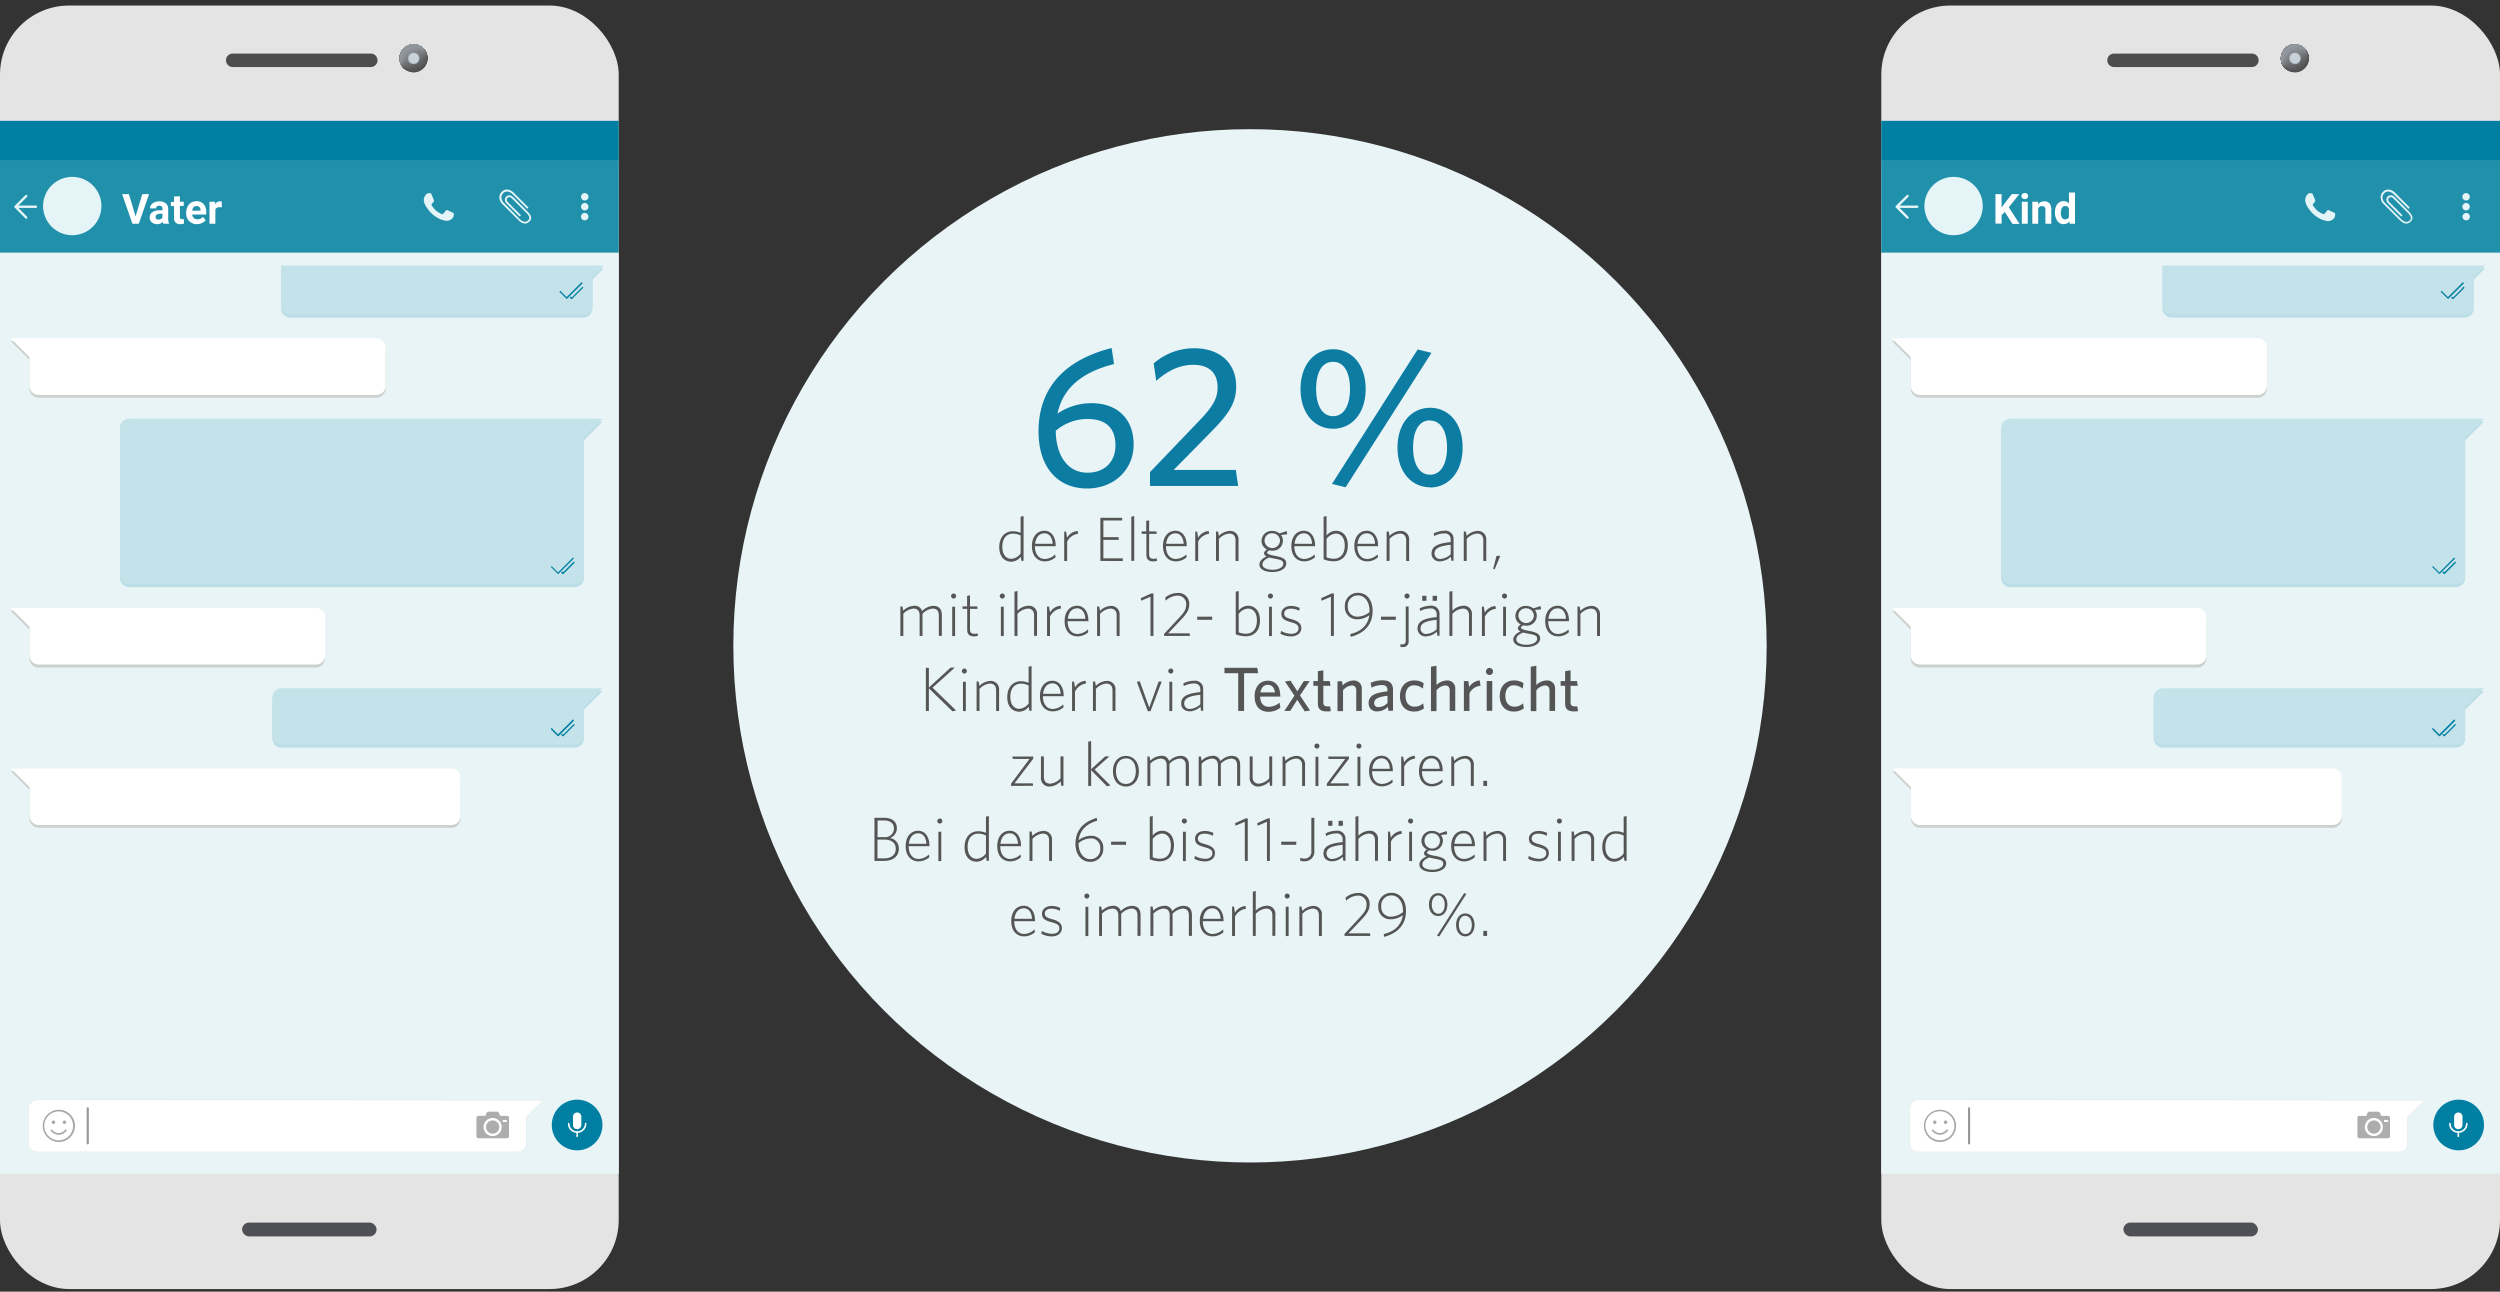 <svg id="Layer_1" data-name="Layer 1" xmlns="http://www.w3.org/2000/svg" viewBox="0 0 600 310"><rect x="0" y="0" width="600" height="310" fill="#333333" stroke="none"/><defs><style>.cls-1{fill:#fff}.cls-2{fill:#e4e4e4}.cls-3{fill:#4d4d4d}.cls-4{fill:#161922;opacity:.73}.cls-5{fill:#4e4e4e}.cls-6{fill:#505050}.cls-7{fill:#515151}.cls-8{fill:#525253}.cls-9{fill:#535454}.cls-10{fill:#555556}.cls-11{fill:#565657}.cls-12{fill:#575859}.cls-13{fill:#58595a}.cls-14{fill:#5a5a5c}.cls-15{fill:#5b5c5d}.cls-16{fill:#5c5d5f}.cls-17{fill:#5d5e60}.cls-18{fill:#5f6062}.cls-19{fill:#606163}.cls-20{fill:#616365}.cls-21{fill:#626466}.cls-22{fill:#646568}.cls-23{fill:#656769}.cls-24{fill:#66686a}.cls-25{fill:#67696c}.cls-26{fill:#696b6d}.cls-27{fill:#6a6c6f}.cls-28{fill:#6b6d70}.cls-29{fill:#6c6f72}.cls-30{fill:#6e7073}.cls-31{fill:#6f7175}.cls-32{fill:#707376}.cls-33{fill:#717478}.cls-34{fill:#737579}.cls-35{fill:#74777b}.cls-36{fill:#75787c}.cls-37{fill:#76797e}.cls-38{fill:#787b7f}.cls-39{fill:#797c81}.cls-40{fill:#7a7d82}.cls-41{fill:#7b7f83}.cls-42{fill:#7d8085}.cls-43{fill:#7e8186}.cls-44{fill:#7f8388}.cls-45{fill:#808489}.cls-46{fill:#82868b}.cls-47{fill:#83878c}.cls-48{fill:#84888e}.cls-49{fill:#858a8f}.cls-50{fill:#878b91}.cls-51{fill:#888c92}.cls-52{fill:#898e94}.cls-53{fill:#8a8f95}.cls-54{fill:#8c9097}.cls-55{fill:#8d9298}.cls-56{fill:#8e939a}.cls-57{fill:#8f949b}.cls-58{fill:#91969d}.cls-59{fill:#878b92}.cls-60{fill:#8a8e95}.cls-61{fill:#8d9198}.cls-62{fill:#8f949c}.cls-63{fill:#92979f}.cls-64{fill:#959aa2}.cls-65{fill:#989ea5}.cls-66{fill:#9ba1a8}.cls-67{fill:#9ea4ab}.cls-68{fill:#a0a7af}.cls-69{fill:#a3aab2}.cls-70{fill:#a6adb5}.cls-71{fill:#a9b0b8}.cls-72{fill:#acb3bb}.cls-73{fill:#afb6be}.cls-74{fill:#b1b9c2}.cls-75{fill:#b4bcc5}.cls-76{fill:#b7bfc8}.cls-77{fill:#bac3cb}.cls-78{fill:#bdc6ce}.cls-79{fill:#c0c9d1}.cls-80{fill:#c2ccd5}.cls-81{fill:#c5cfd8}.cls-82{fill:#c8d2db}.cls-83{fill:#e8f4f6}.cls-84{fill:#2090ab}.cls-85{fill:#007fa2}.cls-86{opacity:.5}.cls-87{fill:#8bc6d5}.cls-88,.cls-89{fill:#e5f4f7}.cls-89,.cls-94,.cls-95{fill-rule:evenodd}.cls-90{fill:#c4e2e9}.cls-91{fill:#b2aea6}.cls-92{fill:#e5e5e4}.cls-93{fill:#979797}.cls-94{fill:#a6a9ab}.cls-95{fill:#adadad}</style></defs><path class="cls-1" d="M32 51.94l1.61-5.35h1.63l-2.43 7.11h-1.53l-2.47-7.11h1.63zm6.7 1.76a1.37 1.37 0 0 1-.15-.47 1.7 1.7 0 0 1-1.33.57 1.85 1.85 0 0 1-1.28-.45 1.43 1.43 0 0 1-.52-1.13 1.49 1.49 0 0 1 .63-1.29 3 3 0 0 1 1.8-.45h.65v-.31a.88.88 0 0 0-.19-.58.75.75 0 0 0-.6-.22.79.79 0 0 0-.55.17.57.57 0 0 0-.16.46h-1.46a1.41 1.41 0 0 1 .29-.85 1.82 1.82 0 0 1 .8-.62 3 3 0 0 1 1.16-.22 2.34 2.34 0 0 1 1.55.49 1.73 1.73 0 0 1 .57 1.38v2.29a2.75 2.75 0 0 0 .21 1.14v.08zm-1.17-1a1.16 1.16 0 0 0 .58-.14.93.93 0 0 0 .39-.37v-.89H38c-.71 0-1.08.24-1.13.73v.09a.57.57 0 0 0 .18.43.73.73 0 0 0 .48.17zm5.16-5.58v1.3h.9v1h-.9v2.63a.59.59 0 0 0 .11.42.54.54 0 0 0 .43.13 1.73 1.73 0 0 0 .41 0v1.07a2.7 2.7 0 0 1-.85.13 1.35 1.35 0 0 1-1.52-1.5v-2.84h-.77v-1h.77v-1.3zm4.12 6.68a2.63 2.63 0 0 1-1.9-.71 2.57 2.57 0 0 1-.73-1.9v-.14a3.25 3.25 0 0 1 .31-1.42 2.35 2.35 0 0 1 .87-1 2.53 2.53 0 0 1 1.29-.34 2.2 2.2 0 0 1 1.71.69 2.78 2.78 0 0 1 .64 1.96v.58h-3.38a1.27 1.27 0 0 0 .41.83 1.24 1.24 0 0 0 .87.31 1.5 1.5 0 0 0 1.27-.59l.7.78a2.13 2.13 0 0 1-.86.7 2.77 2.77 0 0 1-1.2.25zm-.16-4.34a.9.9 0 0 0-.69.28 1.54 1.54 0 0 0-.33.82h2v-.11a1 1 0 0 0-.25-.73.9.9 0 0 0-.73-.26zm6.1.28h-.51a1 1 0 0 0-1.05.55v3.41h-1.41v-5.28h1.33v.63a1.31 1.31 0 0 1 1.18-.73 1.27 1.27 0 0 1 .44.07z"/><rect class="cls-2" x="451.51" y="1.33" width="148.49" height="308.04" rx="16.58"/><path class="cls-3" d="M540.46 16.09h-33.1a1.62 1.62 0 0 1-1.61-1.62 1.61 1.61 0 0 1 1.61-1.61h33.1a1.61 1.61 0 0 1 1.61 1.61 1.62 1.62 0 0 1-1.61 1.62z"/><rect class="cls-4" x="509.62" y="293.42" width="32.28" height="3.32" rx="1.66"/><path class="cls-3" d="M554.14 14a3.38 3.38 0 0 1-3.38 3.39 3.39 3.39 0 0 1 0-6.77 3.38 3.38 0 0 1 3.38 3.38z"/><path class="cls-5" d="M548.37 11.64a3.37 3.37 0 0 1 5.76 2.36 3.34 3.34 0 0 1-.42 1.5 3.48 3.48 0 0 1-3 1.79 3.33 3.33 0 0 1-1.41-.29 2.9 2.9 0 0 1-.8-.5l-.12-.12a3.11 3.11 0 0 1-.68-1 3.24 3.24 0 0 1-.29-1.39 3.38 3.38 0 0 1 .96-2.35z"/><path class="cls-6" d="M548.37 11.64a3.36 3.36 0 0 1 5.74 2.36 3.22 3.22 0 0 1-.43 1.47 3.62 3.62 0 0 1-1.9 1.58 4 4 0 0 1-1.1.21 3.39 3.39 0 0 1-1.4-.26 3.06 3.06 0 0 1-.78-.47l-.13-.11a3.38 3.38 0 0 1-.67-1 3.42 3.42 0 0 1-.28-1.39 3.36 3.36 0 0 1 .95-2.39z"/><path class="cls-7" d="M548.37 11.64a3.38 3.38 0 0 1 2.39-1 3.33 3.33 0 0 1 3.33 3.26 3.12 3.12 0 0 1-.45 1.43 3.74 3.74 0 0 1-1.91 1.56 3.58 3.58 0 0 1-1.09.22 3.34 3.34 0 0 1-1.39-.23 3.08 3.08 0 0 1-.77-.44l-.12-.1a3.3 3.3 0 0 1-.67-1 3.41 3.41 0 0 1-.29-1.34 3.36 3.36 0 0 1 .97-2.36z"/><path class="cls-8" d="M548.37 11.64a3.38 3.38 0 0 1 2.39-1 3.32 3.32 0 0 1 3.32 3.21.09.09 0 0 1 0 .05 2.92 2.92 0 0 1-.47 1.39 3.86 3.86 0 0 1-1.91 1.55 4.41 4.41 0 0 1-1.09.23 3.56 3.56 0 0 1-1.37-.2 3.36 3.36 0 0 1-.77-.42l-.12-.1a3.44 3.44 0 0 1-.66-1 3.39 3.39 0 0 1 .71-3.68z"/><path class="cls-9" d="M548.37 11.64a3.38 3.38 0 0 1 2.39-1 3.29 3.29 0 0 1 3.3 3.17 3 3 0 0 1-.5 1.36 4 4 0 0 1-3 1.77 3.54 3.54 0 0 1-1.36-.17 3 3 0 0 1-.75-.39l-.12-.1a3.43 3.43 0 0 1-.65-1 3.4 3.4 0 0 1-.24-1.39 3.34 3.34 0 0 1 .93-2.25z"/><path class="cls-10" d="M548.37 11.64a3.38 3.38 0 0 1 2.39-1 3.27 3.27 0 0 1 3.24 3.14 3 3 0 0 1-.51 1.32 4.18 4.18 0 0 1-1.94 1.51 3.88 3.88 0 0 1-1.08.26 3.44 3.44 0 0 1-1.34-.15 2.68 2.68 0 0 1-.74-.36l-.11-.09a3.26 3.26 0 0 1-.64-1 3.52 3.52 0 0 1-.24-1.38 3.31 3.31 0 0 1 .97-2.25z"/><path class="cls-11" d="M548.37 11.64a3.38 3.38 0 0 1 2.39-1 3.26 3.26 0 0 1 3.24 3.1 2.92 2.92 0 0 1-.53 1.28 4.34 4.34 0 0 1-1.94 1.5 4.48 4.48 0 0 1-1.08.26 3.4 3.4 0 0 1-1.33-.11 2.88 2.88 0 0 1-.73-.34l-.12-.08a3.56 3.56 0 0 1-.63-1 3.37 3.37 0 0 1-.22-1.38 3.32 3.32 0 0 1 .95-2.23z"/><path class="cls-12" d="M548.37 11.64a3.38 3.38 0 0 1 2.39-1 3.24 3.24 0 0 1 3.25 3 2.75 2.75 0 0 1-.55 1.24 4.54 4.54 0 0 1-2 1.48 4.33 4.33 0 0 1-1.07.28 3.49 3.49 0 0 1-1.31-.09 2.61 2.61 0 0 1-.72-.31l-.11-.07a3.18 3.18 0 0 1-.62-1 3.34 3.34 0 0 1-.22-1.38 3.27 3.27 0 0 1 .96-2.15z"/><path class="cls-13" d="M548.37 11.64a3.38 3.38 0 0 1 2.39-1 3.22 3.22 0 0 1 3.23 3 2.82 2.82 0 0 1-.58 1.21 4.77 4.77 0 0 1-2 1.47 4.87 4.87 0 0 1-1.06.28 3.7 3.7 0 0 1-1.3 0 2.65 2.65 0 0 1-.71-.29l-.12-.08a3.3 3.3 0 0 1-.61-1 3.54 3.54 0 0 1-.21-1.38 3.29 3.29 0 0 1 .97-2.21z"/><path class="cls-14" d="M548.37 11.64a3.38 3.38 0 0 1 2.39-1 3.21 3.21 0 0 1 3.22 3 2.79 2.79 0 0 1-.6 1.17 5 5 0 0 1-3 1.75 3.92 3.92 0 0 1-1.29 0 2.54 2.54 0 0 1-.7-.26l-.11-.07a3.13 3.13 0 0 1-.6-1 3.53 3.53 0 0 1-.2-1.38 3.3 3.3 0 0 1 .89-2.21z"/><path class="cls-15" d="M548.37 11.64a3.38 3.38 0 0 1 2.39-1 3.19 3.19 0 0 1 3.2 2.92 2.68 2.68 0 0 1-.61 1.13 5.4 5.4 0 0 1-2 1.44 4.84 4.84 0 0 1-1.05.3 3.66 3.66 0 0 1-1.28 0 2.1 2.1 0 0 1-.68-.23l-.1-.06a3.32 3.32 0 0 1-.6-1 3.75 3.75 0 0 1-.19-1.38 3.27 3.27 0 0 1 .92-2.12z"/><path class="cls-16" d="M548.37 11.64a3.38 3.38 0 0 1 2.39-1 3.17 3.17 0 0 1 3.18 2.88 2.75 2.75 0 0 1-.63 1.1 5.59 5.59 0 0 1-2 1.42 5.66 5.66 0 0 1-1 .32 3.92 3.92 0 0 1-1.27 0 2.63 2.63 0 0 1-.67-.2l-.11-.05a3.43 3.43 0 0 1-.58-1 3.5 3.5 0 0 1-.18-1.37 3.28 3.28 0 0 1 .87-2.1z"/><path class="cls-17" d="M548.37 11.64a3.38 3.38 0 0 1 2.39-1 3.16 3.16 0 0 1 3.17 2.83 2.63 2.63 0 0 1-.65 1.06 5.87 5.87 0 0 1-2 1.41 5.34 5.34 0 0 1-1 .32 3.88 3.88 0 0 1-1.25.06 2.63 2.63 0 0 1-.67-.17l-.1-.06a3.27 3.27 0 0 1-.58-1 3.55 3.55 0 0 1-.17-1.38 3.26 3.26 0 0 1 .86-2.07z"/><path class="cls-18" d="M548.37 11.64a3.38 3.38 0 0 1 2.39-1 3.15 3.15 0 0 1 3.15 2.79 2.8 2.8 0 0 1-.68 1 6.26 6.26 0 0 1-2 1.39 5.4 5.4 0 0 1-1 .34 4.49 4.49 0 0 1-1.23.09 2.83 2.83 0 0 1-.65-.15l-.1-.05a3.29 3.29 0 0 1-.72-2.41 3.27 3.27 0 0 1 .84-2z"/><path class="cls-19" d="M548.37 11.64a3.38 3.38 0 0 1 2.39-1 3.13 3.13 0 0 1 3.13 2.75 2.86 2.86 0 0 1-.69 1 7 7 0 0 1-2 1.36 5.69 5.69 0 0 1-1 .35 4.53 4.53 0 0 1-1.22.12 2.91 2.91 0 0 1-.64-.12h-.1a3.18 3.18 0 0 1-.56-1 3.74 3.74 0 0 1-.15-1.38 3.27 3.27 0 0 1 .84-2.08z"/><path class="cls-20" d="M548.37 11.64a3.38 3.38 0 0 1 2.39-1 3.1 3.1 0 0 1 3.11 2.71 2.83 2.83 0 0 1-.71 1 7.41 7.41 0 0 1-2 1.35 6.52 6.52 0 0 1-1 .36 4.5 4.5 0 0 1-1.21.14 2.45 2.45 0 0 1-.63-.09h-.09a3.13 3.13 0 0 1-.56-1.05 3.7 3.7 0 0 1-.13-1.37 3.21 3.21 0 0 1 .83-2.05z"/><path class="cls-21" d="M548.37 11.64a3.38 3.38 0 0 1 2.39-1 3.11 3.11 0 0 1 3.1 2.66 2.91 2.91 0 0 1-.73.92 7.82 7.82 0 0 1-2 1.33 6.46 6.46 0 0 1-1 .37 4.65 4.65 0 0 1-1.19.18 2.79 2.79 0 0 1-.62-.07h-.1a3.38 3.38 0 0 1-.54-1.05 3.7 3.7 0 0 1-.13-1.37 3.21 3.21 0 0 1 .82-1.97z"/><path class="cls-22" d="M548.37 11.64a3.38 3.38 0 0 1 2.39-1 3.08 3.08 0 0 1 3.08 2.62 3.26 3.26 0 0 1-.76.88 8.74 8.74 0 0 1-2 1.32 8.3 8.3 0 0 1-1 .38 5.19 5.19 0 0 1-1.18.2 2.31 2.31 0 0 1-.61 0h-.09a3.27 3.27 0 0 1-.54-1 3.5 3.5 0 0 1-.11-1.37 3.17 3.17 0 0 1 .82-2.03z"/><path class="cls-23" d="M548.37 11.64a3.38 3.38 0 0 1 2.39-1 3.07 3.07 0 0 1 3.06 2.58 3.41 3.41 0 0 1-.77.85 9.78 9.78 0 0 1-2.06 1.3 6.88 6.88 0 0 1-1 .39 6.09 6.09 0 0 1-1.17.24 2.85 2.85 0 0 1-.6 0h-.09a3.28 3.28 0 0 1-.52-1.06 3.64 3.64 0 0 1-.11-1.36 3.25 3.25 0 0 1 .87-1.94z"/><path class="cls-24" d="M548.37 11.64a3.38 3.38 0 0 1 2.39-1 3.07 3.07 0 0 1 3 2.54 3.68 3.68 0 0 1-.76.82 11 11 0 0 1-2.07 1.29 10.25 10.25 0 0 1-1 .4 7.12 7.12 0 0 1-1.16.26 2.87 2.87 0 0 1-.58 0h-.11a3.38 3.38 0 0 1-.52-1.06 3.69 3.69 0 0 1-.09-1.37 3.19 3.19 0 0 1 .9-1.88z"/><path class="cls-25" d="M548.37 11.64a3.38 3.38 0 0 1 2.39-1 3.05 3.05 0 0 1 3 2.5 3.8 3.8 0 0 1-.76.86 12.64 12.64 0 0 1-2.08 1.27 7.66 7.66 0 0 1-1 .41 6.28 6.28 0 0 1-1.13.29 2.45 2.45 0 0 1-.58 0h-.11a3.39 3.39 0 0 1-.5-1.07 3.65 3.65 0 0 1-.09-1.36 3.25 3.25 0 0 1 .86-1.9z"/><path class="cls-26" d="M548.37 11.64a3.38 3.38 0 0 1 2.39-1 3 3 0 0 1 3 2.45 4.33 4.33 0 0 1-.84.74 14.7 14.7 0 0 1-2.08 1.26 10.47 10.47 0 0 1-1 .42 7.62 7.62 0 0 1-1.12.32 4.86 4.86 0 0 1-.57.07h-.1a3 3 0 0 1-.5-1.06 3.65 3.65 0 0 1-.07-1.36 3.18 3.18 0 0 1 .89-1.84z"/><path class="cls-27" d="M548.37 11.64a3.38 3.38 0 0 1 2.39-1 3 3 0 0 1 3 2.41 4.86 4.86 0 0 1-.85.7 17.36 17.36 0 0 1-2.1 1.24c-.33.16-.66.31-1 .43a8.06 8.06 0 0 1-1.11.35 5.51 5.51 0 0 1-.55.1h-.1a3 3 0 0 1-.49-1.07 3.45 3.45 0 0 1-.07-1.36 3.19 3.19 0 0 1 .88-1.8z"/><path class="cls-28" d="M548.37 11.64a3.38 3.38 0 0 1 2.39-1 3 3 0 0 1 3 2.37 5.84 5.84 0 0 1-.87.66 21.75 21.75 0 0 1-2.11 1.22 10.51 10.51 0 0 1-1 .45 10.16 10.16 0 0 1-1.1.37l-.54.13H548a3.34 3.34 0 0 1-.48-1.07 3.65 3.65 0 0 1 0-1.36 3.12 3.12 0 0 1 .85-1.77z"/><path class="cls-29" d="M548.37 11.64a3.38 3.38 0 0 1 2.39-1 3 3 0 0 1 3 2.33 5.86 5.86 0 0 1-.89.63c-.63.39-1.37.83-2.11 1.21-.33.16-.65.32-1 .45s-.78.31-1.09.41l-.53.15h-.08a3.4 3.4 0 0 1-.48-1.08 3.87 3.87 0 0 1 0-1.36 3.16 3.16 0 0 1 .79-1.74z"/><path class="cls-30" d="M548.37 11.64a3.38 3.38 0 0 1 2.39-1 3 3 0 0 1 3 2.28 7.68 7.68 0 0 1-.91.59c-.63.38-1.38.81-2.12 1.19-.33.17-.65.33-1 .47s-.77.32-1.07.43-.38.13-.52.18h-.08a3.46 3.46 0 0 1-.46-1.08 3.66 3.66 0 0 1 0-1.36 3.12 3.12 0 0 1 .77-1.7z"/><path class="cls-31" d="M548.37 11.64a3.38 3.38 0 0 1 2.39-1 3 3 0 0 1 2.93 2.24 10.47 10.47 0 0 1-.93.55c-.65.36-1.4.79-2.14 1.18-.32.17-.64.33-1 .47l-1.06.47-.51.2h-.07a3.36 3.36 0 0 1-.46-1.08 3.82 3.82 0 0 1 0-1.35 3.19 3.19 0 0 1 .85-1.68z"/><path class="cls-32" d="M548.37 11.64a3.38 3.38 0 0 1 2.39-1 3 3 0 0 1 2.91 2.2c-.22.14-.55.31-.95.52l-2.15 1.16-.95.49-1 .49-.5.23h-.07a3.22 3.22 0 0 1-.45-1.08 3.46 3.46 0 0 1 0-1.36 3.12 3.12 0 0 1 .77-1.65z"/><path class="cls-33" d="M548.37 11.64a3.38 3.38 0 0 1 2.39-1 3 3 0 0 1 2.89 2.16l-1 .48c-.66.33-1.42.75-2.15 1.15l-1 .49-1 .52-.48.26h-.07a3.17 3.17 0 0 1-.44-1.09 3.83 3.83 0 0 1 0-1.35 3.13 3.13 0 0 1 .86-1.62z"/><path class="cls-34" d="M548.37 11.64a3.38 3.38 0 0 1 2.39-1 3 3 0 0 1 2.88 2.12l-1 .44c-.67.32-1.43.73-2.16 1.13l-.94.51c-.39.2-.73.39-1 .55s-.35.2-.48.28h-.07a3 3 0 0 1-.43-1.09 3.6 3.6 0 0 1 0-1.35 3.13 3.13 0 0 1 .81-1.59z"/><path class="cls-35" d="M548.37 11.64a3.38 3.38 0 0 1 2.39-1 3 3 0 0 1 2.86 2.07c-.25.08-.59.22-1 .4-.68.31-1.44.71-2.17 1.12l-.93.51c-.39.21-.72.41-1 .58l-.47.31h-.07a3.34 3.34 0 0 1-.42-1.09 3.83 3.83 0 0 1 0-1.35 3.15 3.15 0 0 1 .81-1.55z"/><path class="cls-36" d="M548.37 11.64a3.38 3.38 0 0 1 2.39-1 3 3 0 0 1 2.84 2c-.25.08-.6.2-1 .37-.69.29-1.46.7-2.19 1.1l-.92.53c-.38.22-.72.42-1 .61a5.33 5.33 0 0 0-.45.33l-.06.05a3.19 3.19 0 0 1-.41-1.09 3.6 3.6 0 0 1 0-1.35 3.14 3.14 0 0 1 .8-1.55z"/><path class="cls-37" d="M548.37 11.64a3.38 3.38 0 0 1 2.39-1 3 3 0 0 1 2.83 2 7.36 7.36 0 0 0-1 .33 21.07 21.07 0 0 0-2.19 1.08l-.92.54c-.38.23-.71.44-1 .64a4.48 4.48 0 0 0-.44.37l-.07.06a3.37 3.37 0 0 1-.4-1.1 3.61 3.61 0 0 1 0-1.35 3.09 3.09 0 0 1 .8-1.57z"/><path class="cls-38" d="M548.37 11.64a3.38 3.38 0 0 1 2.39-1 3 3 0 0 1 2.81 1.95 5.86 5.86 0 0 0-1.07.29 15.83 15.83 0 0 0-2.2 1.07c-.32.18-.62.37-.91.55a10.41 10.41 0 0 0-1 .66 3.57 3.57 0 0 0-.44.4l-.06.07a3.29 3.29 0 0 1-.39-1.1 3.4 3.4 0 0 1 0-1.35 3.09 3.09 0 0 1 .87-1.54z"/><path class="cls-39" d="M548.37 11.64a3.38 3.38 0 0 1 2.39-1 3 3 0 0 1 2.79 1.9 5.41 5.41 0 0 0-1.1.26 14.7 14.7 0 0 0-2.21 1.05l-.91.56a10.45 10.45 0 0 0-.94.7 2.77 2.77 0 0 0-.42.42v.07a3.14 3.14 0 0 1-.39-1.1 3.77 3.77 0 0 1 .06-1.34 3.1 3.1 0 0 1 .73-1.52z"/><path class="cls-40" d="M548.37 11.64a3.38 3.38 0 0 1 2.39-1 3 3 0 0 1 2.78 1.86 4.13 4.13 0 0 0-1.11.23 11.34 11.34 0 0 0-2.22 1c-.32.18-.62.38-.91.57a7.74 7.74 0 0 0-.93.72 3.34 3.34 0 0 0-.41.45l-.06.07a3.39 3.39 0 0 1-.38-1.11 3.78 3.78 0 0 1 .08-1.34 3.12 3.12 0 0 1 .77-1.45z"/><path class="cls-41" d="M548.37 11.64a3.38 3.38 0 0 1 2.39-1 3 3 0 0 1 2.76 1.82 3.62 3.62 0 0 0-1.13.19 10 10 0 0 0-2.23 1c-.32.19-.62.39-.9.58a7.6 7.6 0 0 0-.92.76 3.34 3.34 0 0 0-.4.47.35.35 0 0 0 0 .08 3 3 0 0 1-.37-1.11 3.78 3.78 0 0 1 .08-1.34 3.13 3.13 0 0 1 .72-1.45z"/><path class="cls-42" d="M548.37 11.64a3.38 3.38 0 0 1 2.39-1 3 3 0 0 1 2.74 1.78 3.86 3.86 0 0 0-1.15.16 9.23 9.23 0 0 0-2.24 1c-.31.18-.61.39-.89.59a6.68 6.68 0 0 0-.91.78 3.89 3.89 0 0 0-.38.5l-.06.09a3.5 3.5 0 0 1-.36-1.12 3.78 3.78 0 0 1 .09-1.34 3.17 3.17 0 0 1 .77-1.44z"/><path class="cls-43" d="M548.37 11.64a3.38 3.38 0 0 1 2.39-1 3 3 0 0 1 2.73 1.73 3.47 3.47 0 0 0-1.17.12 8.69 8.69 0 0 0-2.25 1c-.31.19-.61.4-.88.6a6 6 0 0 0-.89.81 3.3 3.3 0 0 0-.38.53.31.31 0 0 0 0 .1 3.33 3.33 0 0 1-.35-1.12 3.54 3.54 0 0 1 .1-1.34 3.23 3.23 0 0 1 .7-1.43z"/><path class="cls-44" d="M548.37 11.64a3.38 3.38 0 0 1 2.39-1 3 3 0 0 1 2.71 1.69 3.18 3.18 0 0 0-1.19.08 7.47 7.47 0 0 0-2.26 1 8.06 8.06 0 0 0-.88.61 5.08 5.08 0 0 0-.88.84 3.53 3.53 0 0 0-.37.55v.09a3.26 3.26 0 0 1-.35-1.12 3.72 3.72 0 0 1 .11-1.33 3.2 3.2 0 0 1 .72-1.41z"/><path class="cls-45" d="M548.37 11.64a3.38 3.38 0 0 1 2.39-1 3 3 0 0 1 2.69 1.65 3 3 0 0 0-1.21 0 7.22 7.22 0 0 0-2.27 1 8 8 0 0 0-.87.62 5.49 5.49 0 0 0-.87.87 2.56 2.56 0 0 0-.35.58.47.47 0 0 0-.05.1 3.23 3.23 0 0 1-.33-1.12 3.54 3.54 0 0 1 .12-1.34 3.19 3.19 0 0 1 .75-1.36z"/><path class="cls-46" d="M548.37 11.64a3.38 3.38 0 0 1 2.39-1 3 3 0 0 1 2.67 1.61 3 3 0 0 0-1.23 0 6.7 6.7 0 0 0-2.28.93 8.13 8.13 0 0 0-.87.64 5.09 5.09 0 0 0-.85.9 3 3 0 0 0-.34.6v.11a3.35 3.35 0 0 1-.33-1.13 4 4 0 0 1 .13-1.33 3.16 3.16 0 0 1 .71-1.33z"/><path class="cls-47" d="M548.37 11.64a3.38 3.38 0 0 1 2.39-1 3 3 0 0 1 2.66 1.57 3 3 0 0 0-1.25 0 6.27 6.27 0 0 0-2.29.92 9.13 9.13 0 0 0-.86.64 5 5 0 0 0-.83.93 3 3 0 0 0-.34.64v.12a3.33 3.33 0 0 1-.31-1.13 3.55 3.55 0 0 1 .14-1.34 3.19 3.19 0 0 1 .69-1.35z"/><path class="cls-48" d="M548.37 11.64a3.38 3.38 0 0 1 2.39-1 3 3 0 0 1 2.64 1.52 2.88 2.88 0 0 0-1.27-.07 6 6 0 0 0-2.3.9 6.31 6.31 0 0 0-.86.66 4.77 4.77 0 0 0-.82 1 2.73 2.73 0 0 0-.32.67v.12a3.21 3.21 0 0 1-.31-1.13 3.71 3.71 0 0 1 .15-1.33 3.12 3.12 0 0 1 .7-1.34z"/><path class="cls-49" d="M548.37 11.64a3.38 3.38 0 0 1 2.39-1 3 3 0 0 1 2.62 1.48 2.94 2.94 0 0 0-1.29-.1 5.51 5.51 0 0 0-2.31.89 6.21 6.21 0 0 0-.85.66 4.63 4.63 0 0 0-.81 1 3 3 0 0 0-.31.69.56.56 0 0 1 0 .12 3.3 3.3 0 0 1-.29-1.13 3.48 3.48 0 0 1 .08-1.25 3.14 3.14 0 0 1 .77-1.36z"/><path class="cls-50" d="M548.37 11.64a3.38 3.38 0 0 1 2.39-1 3.06 3.06 0 0 1 2.61 1.44A2.83 2.83 0 0 0 552 12a5.34 5.34 0 0 0-2.32.87 5.55 5.55 0 0 0-.84.68 4.18 4.18 0 0 0-.8 1 3.23 3.23 0 0 0-.3.72.65.65 0 0 0 0 .13 3.3 3.3 0 0 1-.29-1.14 3.72 3.72 0 0 1 .17-1.33 3.32 3.32 0 0 1 .75-1.29z"/><path class="cls-51" d="M548.37 11.64a3.38 3.38 0 0 1 2.39-1 3.07 3.07 0 0 1 2.59 1.4 2.65 2.65 0 0 0-1.33-.18 5 5 0 0 0-2.32.86 5.1 5.1 0 0 0-.84.68 4.59 4.59 0 0 0-.79 1.05 3.31 3.31 0 0 0-.28.74v.14a3.42 3.42 0 0 1-.29-1.14 3.7 3.7 0 0 1 .19-1.33 3.11 3.11 0 0 1 .68-1.22z"/><path class="cls-52" d="M548.37 11.64a3.38 3.38 0 0 1 2.39-1 3.09 3.09 0 0 1 2.57 1.36 2.87 2.87 0 0 0-1.33-.2 4.8 4.8 0 0 0-2.34.84 5.59 5.59 0 0 0-.83.7 4.32 4.32 0 0 0-.77 1.07 3.25 3.25 0 0 0-.28.77v.14a3.29 3.29 0 0 1-.27-1.14 3.49 3.49 0 0 1 .19-1.33 3.38 3.38 0 0 1 .67-1.21z"/><path class="cls-53" d="M548.37 11.64a3.38 3.38 0 0 1 2.39-1 3.13 3.13 0 0 1 2.56 1.36 2.83 2.83 0 0 0-1.37-.25 4.69 4.69 0 0 0-2.35.83 4.6 4.6 0 0 0-.82.7 4.17 4.17 0 0 0-.76 1.1 4 4 0 0 0-.27.8v.14a3.34 3.34 0 0 1-.27-1.14 3.47 3.47 0 0 1 .21-1.33 3.2 3.2 0 0 1 .68-1.21z"/><path class="cls-54" d="M548.37 11.64a3.38 3.38 0 0 1 2.39-1 3.16 3.16 0 0 1 2.54 1.27 2.79 2.79 0 0 0-1.39-.29 4.52 4.52 0 0 0-2.36.81 5.1 5.1 0 0 0-.82.72 4.16 4.16 0 0 0-.73 1.15 3.89 3.89 0 0 0-.25.82v.15a3.38 3.38 0 0 1-.25-1.15 3.42 3.42 0 0 1 .21-1.32 3.48 3.48 0 0 1 .66-1.16z"/><path class="cls-55" d="M548.37 11.64a3.38 3.38 0 0 1 2.39-1 3.18 3.18 0 0 1 2.52 1.23 2.75 2.75 0 0 0-1.41-.33 4.29 4.29 0 0 0-2.36.8 4.7 4.7 0 0 0-.82.72 4.54 4.54 0 0 0-.73 1.16 4.13 4.13 0 0 0-.24.85v.16a3.3 3.3 0 0 1 0-2.48 3.19 3.19 0 0 1 .65-1.11z"/><path class="cls-56" d="M548.37 11.64a3.38 3.38 0 0 1 2.39-1 3.24 3.24 0 0 1 2.51 1.19 2.83 2.83 0 0 0-1.43-.36 4.2 4.2 0 0 0-2.37.78 4.37 4.37 0 0 0-.81.74 3.88 3.88 0 0 0-.71 1.19 3.6 3.6 0 0 0-.23.87 1 1 0 0 0 0 .17 3.2 3.2 0 0 1-.24-1.16 3.41 3.41 0 0 1 1-2.47z"/><path class="cls-57" d="M548.37 11.64a3.38 3.38 0 0 1 2.39-1 3.28 3.28 0 0 1 2.49 1.14 2.85 2.85 0 0 0-1.45-.4 4.07 4.07 0 0 0-2.39.76 4.39 4.39 0 0 0-.8.75 4 4 0 0 0-.7 1.22 3.9 3.9 0 0 0-.22.91.88.88 0 0 1 0 .17 3.42 3.42 0 0 1-.23-1.16 3.64 3.64 0 0 1 .25-1.32 3.34 3.34 0 0 1 .66-1.07z"/><path class="cls-58" d="M548.37 11.64a3.38 3.38 0 0 1 2.39-1 3.3 3.3 0 0 1 2.47 1.1 3 3 0 0 0-1.47-.44 3.89 3.89 0 0 0-2.39.75 3.84 3.84 0 0 0-.8.76 4.19 4.19 0 0 0-.69 1.24 4.76 4.76 0 0 0-.21.94.88.88 0 0 0 0 .17 3.19 3.19 0 0 1-.22-1.16 3.36 3.36 0 0 1 1-2.42z"/><circle class="cls-59" cx="550.79" cy="14.01" r="1.39"/><circle class="cls-60" cx="550.79" cy="14.01" r="1.38"/><circle class="cls-61" cx="550.79" cy="14.01" r="1.37"/><circle class="cls-62" cx="550.79" cy="14.01" r="1.35"/><circle class="cls-63" cx="550.79" cy="14.01" r="1.34"/><circle class="cls-64" cx="550.79" cy="14" r="1.33"/><circle class="cls-65" cx="550.79" cy="14" r="1.31"/><circle class="cls-66" cx="550.79" cy="14" r="1.3"/><circle class="cls-67" cx="550.79" cy="14" r="1.29"/><circle class="cls-68" cx="550.8" cy="14" r="1.27"/><circle class="cls-69" cx="550.8" cy="14" r="1.26"/><path class="cls-70" d="M552 14a1.25 1.25 0 1 1-1.24-1.25A1.24 1.24 0 0 1 552 14z"/><path class="cls-71" d="M552 14a1.23 1.23 0 1 1-1.23-1.23A1.23 1.23 0 0 1 552 14z"/><path class="cls-72" d="M552 14a1.22 1.22 0 1 1-1.22-1.22A1.22 1.22 0 0 1 552 14z"/><path class="cls-73" d="M552 14a1.21 1.21 0 1 1-1.21-1.21A1.21 1.21 0 0 1 552 14z"/><path class="cls-74" d="M552 14a1.19 1.19 0 1 1-1.19-1.2A1.19 1.19 0 0 1 552 14z"/><path class="cls-75" d="M552 14a1.18 1.18 0 1 1-1.18-1.17A1.18 1.18 0 0 1 552 14z"/><path class="cls-76" d="M552 14a1.17 1.17 0 1 1-1.17-1.16A1.17 1.17 0 0 1 552 14z"/><path class="cls-77" d="M552 14a1.16 1.16 0 1 1-1.16-1.15A1.16 1.16 0 0 1 552 14z"/><path class="cls-78" d="M551.94 14a1.14 1.14 0 1 1-1.14-1.14 1.14 1.14 0 0 1 1.14 1.14z"/><path class="cls-79" d="M551.93 14a1.13 1.13 0 1 1-1.13-1.12 1.13 1.13 0 0 1 1.13 1.12z"/><path class="cls-80" d="M551.92 14a1.12 1.12 0 1 1-1.11-1.11 1.11 1.11 0 0 1 1.11 1.11z"/><path class="cls-81" d="M551.91 14a1.1 1.1 0 1 1-1.1-1.1 1.1 1.1 0 0 1 1.1 1.1z"/><path class="cls-82" d="M551.89 14a1.09 1.09 0 0 1-2.17 0 1.09 1.09 0 1 1 2.17 0z"/><path class="cls-83" d="M451.51 60.63H600v221.08H451.51z"/><path class="cls-84" d="M451.51 38.6H600v22.03H451.51z"/><path class="cls-85" d="M451.51 29H600v9.6H451.51z"/><g class="cls-86"><path class="cls-87" d="M519.09 165.86a2.2 2.2 0 0 0-2.21 2.21v9.14a2.2 2.2 0 0 0 2.21 2.21h70.33a2.2 2.2 0 0 0 2.21-2.21v-6.87l4.48-4.48h-77zm-36.59-64.7a2.2 2.2 0 0 0-2.21 2.2v35.33a2.21 2.21 0 0 0 2.21 2.21h106.92a2.2 2.2 0 0 0 2.21-2.21v-33l4.48-4.48H482.5zM519 64.4a3.27 3.27 0 0 0 0 .44V74a2.2 2.2 0 0 0 2.21 2.21h70.33A2.2 2.2 0 0 0 593.7 74v-6.88l2.72-2.72z"/></g><path class="cls-88" d="M578 50.6l-3.29-3.3a1.36 1.36 0 0 0-.86-.43 1 1 0 0 0-.81.31 1 1 0 0 0-.31.81 1.34 1.34 0 0 0 .43.86l3 3a.22.22 0 0 0 .32 0 .2.2 0 0 0 .06-.15.25.25 0 0 0-.06-.16l-3-3a1 1 0 0 1-.3-.55.58.58 0 0 1 .18-.49.56.56 0 0 1 .54-.17 1.09 1.09 0 0 1 .5.28l3.29 3.3a3.45 3.45 0 0 1 .88 1.13.75.75 0 0 1-.26.87 1 1 0 0 1-1 .32 2.65 2.65 0 0 1-1.19-.8l-3.66-3.66a2.19 2.19 0 0 1-.64-1.11 1.36 1.36 0 0 1 .41-1.27 1.25 1.25 0 0 1 1.41-.32 2.46 2.46 0 0 1 .92.61l3.37 3.32a.19.19 0 0 0 .15.07.2.2 0 0 0 .16-.07.19.19 0 0 0 .06-.16.17.17 0 0 0-.06-.15l-3.37-3.37a2.6 2.6 0 0 0-1.55-.83 1.69 1.69 0 0 0-1.4.55 1.79 1.79 0 0 0-.56 1.45 2.5 2.5 0 0 0 .78 1.56l3.67 3.66a6.14 6.14 0 0 0 .7.6 1.89 1.89 0 0 0 1 .35 1.16 1.16 0 0 0 .51-.1 1.75 1.75 0 0 0 .53-.38 1.19 1.19 0 0 0 .33-1.42 4.2 4.2 0 0 0-.95-1.2z"/><path class="cls-89" d="M560.45 51.22c-.05-.08-.16-.12-.34-.21s-1.06-.51-1.22-.57a.49.49 0 0 0-.2 0 .25.25 0 0 0-.2.13c-.13.18-.47.58-.57.7a.24.24 0 0 1-.19.1.49.49 0 0 1-.19 0 4.84 4.84 0 0 1-1.44-.88 5.56 5.56 0 0 1-1-1.24c-.1-.17 0-.26.08-.35a3 3 0 0 0 .27-.32 1.08 1.08 0 0 0 .18-.29.31.31 0 0 0 0-.31l-.55-1.31c-.11-.27-.22-.31-.31-.31h-.43a.66.66 0 0 0-.48.23 2 2 0 0 0-.62 1.48 3.51 3.51 0 0 0 .73 1.83 7.33 7.33 0 0 0 3 2.68 5.91 5.91 0 0 0 1.74.5 2.87 2.87 0 0 0 .4-.06 1.82 1.82 0 0 0 1.21-.85 1.58 1.58 0 0 0 .1-.84zM457.6 46.84a.28.28 0 0 1 .4 0 .28.28 0 0 1 0 .41l-2.07 2.07h4.2a.29.29 0 0 1 0 .58h-4.2L458 52a.28.28 0 0 1 0 .41.28.28 0 0 1-.4 0l-2.6-2.59a.3.3 0 0 1 0-.41zm134.25-.5a.89.89 0 1 1-.88.89.89.89 0 0 1 .88-.89zm0 4.77a.89.89 0 1 1-.85.89.88.88 0 0 1 .88-.88zm0-2.39a.89.89 0 1 1-.88.89.89.89 0 0 1 .88-.89zm-122.99 7.73a7 7 0 1 0-7-7 7 7 0 0 0 7 7z"/><path class="cls-90" d="M519.09 165.18a2.2 2.2 0 0 0-2.21 2.21v9.14a2.2 2.2 0 0 0 2.21 2.21h70.33a2.2 2.2 0 0 0 2.21-2.21v-6.87l4.48-4.48h-77zm-36.59-64.7a2.2 2.2 0 0 0-2.21 2.2V138a2.21 2.21 0 0 0 2.21 2.21h106.92a2.2 2.2 0 0 0 2.21-2.21v-33l4.48-4.48H482.5z"/><g class="cls-86"><path class="cls-91" d="M559.83 185.12a2.2 2.2 0 0 1 2.21 2.21v9.15a2.2 2.2 0 0 1-2.21 2.2h-99a2.19 2.19 0 0 1-2.2-2.2v-6.88l-4.49-4.48zm-32.49-38.52a2.2 2.2 0 0 1 2.21 2.21V158a2.2 2.2 0 0 1-2.21 2.21h-66.55a2.2 2.2 0 0 1-2.21-2.21v-6.87l-4.48-4.48h73.24zm14.51-64.7a2.2 2.2 0 0 1 2.21 2.2v9.15a2.2 2.2 0 0 1-2.21 2.21h-81.06a2.2 2.2 0 0 1-2.2-2.21v-6.87l-4.49-4.48h87.75z"/></g><path class="cls-1" d="M559.83 184.44a2.2 2.2 0 0 1 2.21 2.21v9.14a2.2 2.2 0 0 1-2.21 2.21h-99a2.2 2.2 0 0 1-2.2-2.21v-6.87l-4.49-4.48zm-32.49-38.52a2.2 2.2 0 0 1 2.21 2.2v9.15a2.2 2.2 0 0 1-2.21 2.21h-66.55a2.2 2.2 0 0 1-2.21-2.21v-6.87l-4.48-4.48h73.24zm14.51-64.7a2.2 2.2 0 0 1 2.21 2.2v9.15a2.2 2.2 0 0 1-2.21 2.21h-81.06a2.2 2.2 0 0 1-2.2-2.21V85.7l-4.49-4.48h87.75zM460.41 264a2 2 0 0 0-2 2v8.41a2 2 0 0 0 2 2h115.36a2 2 0 0 0 2-2v-6.32l4.12-4.11H460.41z"/><path class="cls-92" d="M575.77 276.49H460.41a2.09 2.09 0 0 1-2.09-2.08V266a2.09 2.09 0 0 1 2.09-2.08h121.51a.05.05 0 0 1 .05 0 .06.06 0 0 1 0 .07l-4.1 4.1v6.29a2.08 2.08 0 0 1-2.1 2.11zM460.41 264a2 2 0 0 0-2 2v8.41a2 2 0 0 0 2 2h115.36a2 2 0 0 0 2-2v-6.32l4-4z"/><path class="cls-85" d="M590 263.92a6.08 6.08 0 1 1-6 6.08 6.08 6.08 0 0 1 6-6.08z"/><path class="cls-1" d="M590 267a1 1 0 0 1 1 1v2a1 1 0 0 1-1 1 1 1 0 0 1-1-1v-2a1 1 0 0 1 1-1z"/><path class="cls-1" d="M590 271.89a2.19 2.19 0 0 1-2.22-2.22.19.19 0 0 1 .19-.19.18.18 0 0 1 .19.19 1.84 1.84 0 0 0 3.68 0 .18.18 0 0 1 .19-.19.19.19 0 0 1 .19.19 2.19 2.19 0 0 1-2.22 2.22z"/><path class="cls-1" d="M590 272.9a.18.18 0 0 1-.19-.19v-1a.19.19 0 0 1 .19-.19.2.2 0 0 1 .19.19v1a.19.19 0 0 1-.19.19z"/><path class="cls-93" d="M472.57 274.66a.25.25 0 0 1-.25-.25V266a.25.25 0 0 1 .25-.25.26.26 0 0 1 .26.25v8.41a.26.26 0 0 1-.26.25z"/><path class="cls-94" d="M465.6 266.34a3.87 3.87 0 1 0 3.87 3.87 3.87 3.87 0 0 0-3.87-3.87zm0 7.32a3.43 3.43 0 0 1-2.43-1 3.45 3.45 0 0 1 4.77-5 3.69 3.69 0 0 1 .78 1.05 3.53 3.53 0 0 1 .33 1.49 3.46 3.46 0 0 1-3.45 3.46z"/><path class="cls-94" d="M464.34 269.76a.42.42 0 1 0-.42-.42.42.42 0 0 0 .42.42zm2.59 0a.42.42 0 1 0-.42-.42.41.41 0 0 0 .42.42zm-1.56 2.16a2 2 0 0 1-1.44-.9l-.35.23a2.47 2.47 0 0 0 1.74 1.09h.27a2.42 2.42 0 0 0 2-1.1l-.35-.23a2 2 0 0 1-1.87.91z"/><path class="cls-95" d="M568.16 270.49a1.59 1.59 0 1 0 1.59-1.59 1.59 1.59 0 0 0-1.59 1.59zm5-2.69h-1.72c-.12-.49-.24-1-.73-1h-2c-.49 0-.61.49-.73 1h-1.71a.49.49 0 0 0-.49.49v4.4a.49.49 0 0 0 .49.49h6.85a.49.49 0 0 0 .48-.49v-4.4a.49.49 0 0 0-.48-.49zm-3.43 4.86a2.17 2.17 0 1 1 2.17-2.17 2.17 2.17 0 0 1-2.17 2.17zm3.43-3.39h-1v-.49h1z"/><path class="cls-90" d="M519 63.72a3.13 3.13 0 0 0 0 .44v9.15a2.2 2.2 0 0 0 2.21 2.21h70.33a2.2 2.2 0 0 0 2.21-2.21v-6.87l2.72-2.72z"/><path class="cls-85" d="M585.8 70v-.08a.16.16 0 0 1 .19-.09.3.3 0 0 1 .14.1l1 1 .38.37a3.83 3.83 0 0 0 .34-.35l.08-.07 3-3 .08-.08c.1-.07.18-.07.29.08v.15a.93.93 0 0 1-.14.14l-3.41 3.4a.43.43 0 0 1-.2.14.18.18 0 0 1-.17-.08l-1.27-1.27a1.59 1.59 0 0 0-.13-.13l-.17-.18zm5.64-1v.12c-.1.12-.22.23-.33.34l-.1.1-2.16 2.15c-.14.15-.23.1-.31 0l-.18-.19a.17.17 0 0 1 0-.18.22.22 0 0 1 0-.08h.06a.19.19 0 0 1 .19 0l.13.13c.22-.21 1.38-1.38 2-2l.29-.3L591 69c.09-.1.18-.19.29-.17a.25.25 0 0 1 .13.09zm-7.71 67a.16.16 0 0 1 .19-.09.26.26 0 0 1 .14.1l1 1 .38.37a3.83 3.83 0 0 0 .34-.35l.08-.07 3-3a.3.3 0 0 1 .08-.08c.1-.07.18-.07.29.08v.04a.62.62 0 0 1-.14.14v.05l-3.41 3.4a.43.43 0 0 1-.2.14.18.18 0 0 1-.17-.08l-1.27-1.27-.13-.13-.17-.18zm5.64-1v.12c-.1.12-.22.23-.33.34l-.1.1-2.16 2.15c-.14.15-.23.1-.31 0a1.7 1.7 0 0 1-.19-.19.17.17 0 0 1-.05-.18.22.22 0 0 1 .05-.08l.06-.05a.19.19 0 0 1 .19 0l.13.13c.22-.21 1.39-1.38 2-2l.29-.3.07-.06c.09-.1.18-.19.29-.17a.25.25 0 0 1 .13.09zm-5.64 39.93v-.07a.15.15 0 0 1 .19-.09.22.22 0 0 1 .14.1s.62.61 1 1l.38.37a3.83 3.83 0 0 0 .34-.35l.08-.07 3-3s0-.07.08-.08c.1-.07.18-.07.29.08v.15a.93.93 0 0 1-.14.14v.05l-3.41 3.4a.39.39 0 0 1-.2.15.18.18 0 0 1-.17-.08l-1.27-1.27a1.79 1.79 0 0 0-.13-.14l-.17-.18zm5.64-1v.12c-.1.12-.22.23-.33.34l-.1.1-2.16 2.15c-.14.15-.23.1-.31 0a1.7 1.7 0 0 1-.19-.19.17.17 0 0 1-.05-.18.22.22 0 0 1 .05-.08h.06a.19.19 0 0 1 .19 0l.13.13c.22-.21 1.39-1.38 2-2l.29-.3.07-.06c.09-.1.18-.19.29-.17a.25.25 0 0 1 .13.09z"/><path class="cls-1" d="M481.14 50.85l-.76.82v2h-1.47v-7.08h1.47v3.23l.64-.89 1.81-2.34h1.8l-2.52 3.16 2.6 4H483zm4.02-3.8a.7.7 0 0 1 .21-.52.77.77 0 0 1 .58-.2.76.76 0 0 1 .57.2.67.67 0 0 1 .22.52.68.68 0 0 1-.22.53.88.88 0 0 1-1.14 0 .68.68 0 0 1-.22-.53zm1.5 6.65h-1.42v-5.28h1.42zm2.46-5.28v.61a1.85 1.85 0 0 1 1.52-.71 1.53 1.53 0 0 1 1.25.5 2.32 2.32 0 0 1 .42 1.47v3.41h-1.41v-3.38a.92.92 0 0 0-.2-.65.89.89 0 0 0-.65-.2 1 1 0 0 0-.89.51v3.72h-1.41v-5.28zM493.2 51a3.2 3.2 0 0 1 .55-2 1.83 1.83 0 0 1 1.52-.73 1.59 1.59 0 0 1 1.27.58V46.2H498v7.5h-1.27l-.07-.56a1.67 1.67 0 0 1-1.36.66 1.8 1.8 0 0 1-1.5-.73 3.33 3.33 0 0 1-.6-2.07zm1.41.11a2.14 2.14 0 0 0 .26 1.14.84.84 0 0 0 .75.39.92.92 0 0 0 .92-.55V50a.92.92 0 0 0-.91-.55c-.63.02-1.02.55-1.02 1.68z"/><circle class="cls-83" cx="300" cy="155" r="124"/><path d="M262 96.77c6.23 0 10.07 3.83 10.07 9.92s-4.75 10.55-11.17 10.55c-6.76 0-11.65-4.75-11.65-13.71 0-11.22 7.23-17.41 17.54-20l.58 3.84c-6.62 1.68-12.13 5-13.57 11.89a14.42 14.42 0 0 1 8.2-2.49zm-1 16.68c3.93 0 6.71-2.44 6.71-6.57 0-3.93-2.06-6.32-6.71-6.32a11.69 11.69 0 0 0-7.62 2.82c.06 6.14 2.99 10.07 7.62 10.07zm15 3.17v-3.31l12-12.52c2.93-3.06 4.22-5.12 4.22-7.76 0-3.65-2.11-5.47-5.89-5.47-3.36 0-6.28 1.59-8.83 3.84l-.62-4.17a14.71 14.71 0 0 1 9.69-3.65c6.28 0 10.11 3.6 10.11 9.16 0 3.93-1.77 6.57-5.75 10.64l-9.25 9.4h14.91l.57 3.84zm43.94-13.72c-4.36 0-7.81-3.59-7.81-9.54s3.45-9.54 7.81-9.54 7.82 3.55 7.82 9.54-3.45 9.54-7.82 9.54zm0-16.06c-2.87 0-4.07 2.88-4.07 6.52s1.29 6.52 4.07 6.52S324 97 324 93.36s-1.23-6.52-4.06-6.52zm3 30.11l-3.26-.81 20.56-32.27 3.31.82zm20.28 0c-4.37 0-7.82-3.6-7.82-9.54s3.45-9.54 7.82-9.54 7.81 3.55 7.81 9.54-3.47 9.59-7.83 9.59zm0-16.06c-2.88 0-4.08 2.88-4.08 6.52s1.3 6.52 4.08 6.52 4.07-2.93 4.07-6.52-1.29-6.47-4.09-6.47z" fill="#0c7ca3"/><path d="M245.15 134.62l-.18-1a2.88 2.88 0 0 1-2.25 1.19c-1.56 0-2.9-1.11-2.9-3.48 0-2.57 1.53-3.83 3.24-3.83a4.65 4.65 0 0 1 1.89.38V124l.71-.15v10.73zm-.2-6.09a4 4 0 0 0-1.87-.45c-1.4 0-2.52 1-2.52 3.18 0 1.84.91 2.86 2.17 2.86a3 3 0 0 0 2.22-1.29zm8.43 2.56h-5c0 1.8.84 3.06 2.42 3.06a3.82 3.82 0 0 0 2.44-1.08l.11.66a3.93 3.93 0 0 1-2.58 1c-1.86 0-3.11-1.38-3.11-3.68s1.29-3.67 3-3.67 2.7 1.57 2.7 3.52zm-2.7-3.09c-1.33 0-2.08 1-2.25 2.51h4.2c-.05-1.38-.72-2.51-1.95-2.51zm5.43 2v4.64h-.7v-7.05h.46l.22 1.47a3.2 3.2 0 0 1 2.54-1.62l.12.66a3.4 3.4 0 0 0-2.64 1.9zm7.98 4.62v-10.35h5.23v.64h-4.51v4h3.63l.09.65h-3.72V134h4.66v.65zm7.42 0V124l.7-.15v10.73zm5.28.12c-1 0-1.66-.42-1.66-1.61v-5H274v-.6h1.09v-2.51l.7-.15v2.66h1.73l.09.6h-1.82V133c0 .83.34 1.11 1.11 1.11a3.57 3.57 0 0 0 .71-.1l.1.57a3 3 0 0 1-.92.16zm8.04-3.65h-5c0 1.8.84 3.06 2.42 3.06a3.82 3.82 0 0 0 2.44-1.08l.11.66a3.93 3.93 0 0 1-2.58 1c-1.86 0-3.11-1.38-3.11-3.68s1.29-3.67 3-3.67 2.7 1.57 2.7 3.52zm-2.7-3.09c-1.33 0-2.08 1-2.25 2.51h4.2c-.08-1.38-.72-2.51-1.95-2.51zm5.43 2v4.64h-.7v-7.05h.46l.23 1.47a3.18 3.18 0 0 1 2.53-1.62l.12.66a3.42 3.42 0 0 0-2.64 1.9zm8.97 4.62v-4.91c0-1.06-.51-1.65-1.51-1.65a3.85 3.85 0 0 0-2.48 1.28v5.28h-.7v-7.05h.51l.18 1.06a3.87 3.87 0 0 1 2.56-1.21 2 2 0 0 1 2.15 2.23v5zm12.27-7.17l.14.78-1.5.16a2.22 2.22 0 0 1 .46 1.4 2.4 2.4 0 0 1-2.56 2.37 3 3 0 0 1-.68-.08c-.4.23-.57.39-.57.57s.32.45 1.65.71l.54.1c1.62.32 2.42.77 2.42 1.76 0 1.27-1.47 2.07-3.29 2.07s-3.15-.65-3.15-1.83c0-.71.59-1.4 1.71-1.92-.4-.23-.6-.47-.6-.75s.24-.63.71-.92a2.24 2.24 0 0 1-1.31-2.08 2.41 2.41 0 0 1 2.54-2.37 2.69 2.69 0 0 1 1.75.6zm-5.82 8c0 .85 1.11 1.29 2.49 1.29s2.52-.62 2.52-1.41-.54-.95-2-1.23l-.54-.11-.84-.18c-1.1.45-1.61 1-1.61 1.62zm2.33-7.46a1.73 1.73 0 0 0-1.82 1.82 1.86 1.86 0 0 0 3.71 0 1.81 1.81 0 0 0-1.89-1.81zm10.33 3.1h-5c0 1.8.84 3.06 2.42 3.06a3.82 3.82 0 0 0 2.44-1.08l.11.66a3.93 3.93 0 0 1-2.58 1c-1.86 0-3.11-1.38-3.11-3.68s1.29-3.67 3-3.67 2.7 1.57 2.7 3.52zm-2.7-3.09c-1.33 0-2.08 1-2.25 2.51h4.2c-.04-1.38-.72-2.51-1.95-2.51zm7.14 6.71a6.5 6.5 0 0 1-2.41-.48V124l.7-.15v4.68a2.92 2.92 0 0 1 2.22-1.15c1.56 0 2.88 1.11 2.88 3.48 0 2.6-1.47 3.85-3.39 3.85zm.5-6.65a3 3 0 0 0-2.21 1.29v4.41a4.78 4.78 0 0 0 1.8.33c1.41 0 2.57-1 2.57-3.16 0-1.86-.9-2.87-2.16-2.87zm10.18 3.03h-5c0 1.8.84 3.06 2.42 3.06a3.82 3.82 0 0 0 2.44-1.08l.11.66a3.93 3.93 0 0 1-2.58 1c-1.86 0-3.11-1.38-3.11-3.68s1.29-3.67 3-3.67 2.7 1.57 2.7 3.52zm-2.7-3.09c-1.33 0-2.08 1-2.25 2.51H330c0-1.38-.71-2.51-1.94-2.51zm9.42 6.62v-4.91c0-1.06-.51-1.65-1.51-1.65a3.85 3.85 0 0 0-2.48 1.28v5.28h-.7v-7.05h.51l.18 1.06a3.87 3.87 0 0 1 2.56-1.21 2 2 0 0 1 2.15 2.23v5zm10.88 0l-.17-1a3.87 3.87 0 0 1-2.49 1.1 1.87 1.87 0 0 1-2.13-1.88c0-1.57 1.2-2.41 4.59-2.73v-.61a1.36 1.36 0 0 0-1.56-1.47 5.19 5.19 0 0 0-2.41.63l-.09-.66a6 6 0 0 1 2.53-.62 1.94 1.94 0 0 1 2.22 2.09v5.1zm-.2-3.87c-2.91.31-3.87.93-3.87 2.08a1.29 1.29 0 0 0 1.44 1.32 4 4 0 0 0 2.43-1.12zm7.84 3.87v-4.91c0-1.06-.51-1.65-1.52-1.65a3.81 3.81 0 0 0-2.47 1.28v5.28h-.71v-7.05h.51l.18 1.06a3.91 3.91 0 0 1 2.57-1.21 2 2 0 0 1 2.14 2.23v5zm2.74 1.99l-.38-.09.8-3.12h.91zm-133.42 16.01v-4.91c0-1.06-.47-1.65-1.49-1.65a3.85 3.85 0 0 0-2.43 1.25v5.31h-.69v-4.91c0-1.06-.46-1.65-1.48-1.65a3.86 3.86 0 0 0-2.43 1.23v5.33h-.71v-7.05h.51l.18 1a3.88 3.88 0 0 1 2.52-1.17 1.8 1.8 0 0 1 2 1.27 4 4 0 0 1 2.64-1.27c1.46 0 2.1.81 2.1 2.2v5zm3.55-8.96a.63.63 0 0 1-.61-.61.61.61 0 0 1 .61-.6.6.6 0 0 1 .6.6.62.62 0 0 1-.6.61zm-.34 9v-7.05h.69v7.05zm5.26.08c-1 0-1.66-.42-1.66-1.61v-5H231v-.6h1.1v-2.51l.7-.15v2.66h1.73l.09.6h-1.82V151c0 .83.33 1.11 1.11 1.11a3.57 3.57 0 0 0 .71-.1l.1.57a3 3 0 0 1-.93.16zm6.77-9.08a.64.64 0 0 1-.62-.61.62.62 0 0 1 .62-.6.6.6 0 0 1 .6.6.62.62 0 0 1-.6.61zm-.35 9v-7.05h.69v7.05zm7.97-.04v-4.91c0-1.06-.51-1.65-1.52-1.65a3.81 3.81 0 0 0-2.47 1.28v5.28h-.71V142l.71-.15v4.73a3.88 3.88 0 0 1 2.55-1.2 1.94 1.94 0 0 1 2.14 2.2v5zM252 148v4.64h-.71v-7.05h.47L252 147a3.2 3.2 0 0 1 2.54-1.62l.12.66A3.4 3.4 0 0 0 252 148zm9.23 1.09h-5c0 1.8.84 3.06 2.41 3.06a3.82 3.82 0 0 0 2.45-1.08l.1.66a3.89 3.89 0 0 1-2.58 1c-1.86 0-3.1-1.38-3.1-3.68s1.29-3.67 3-3.67 2.7 1.57 2.7 3.52zm-2.7-3.09c-1.34 0-2.09 1-2.25 2.51h4.2c-.05-1.38-.72-2.51-1.95-2.51zm9.47 6.62v-4.91c0-1.06-.51-1.65-1.52-1.65a3.81 3.81 0 0 0-2.47 1.28v5.28h-.71v-7.05h.51l.18 1.06a3.91 3.91 0 0 1 2.57-1.21 2 2 0 0 1 2.14 2.23v5zm8.12 0v-9.39l-2.23.94-.11-.6 2.54-1.15h.51v10.2zm3.27 0v-.48l3.72-4c1.22-1.32 1.58-2 1.58-3.1a2 2 0 0 0-2.15-2.09 4.33 4.33 0 0 0-2.77 1.22l-.12-.74a4.58 4.58 0 0 1 2.92-1.11 2.57 2.57 0 0 1 2.85 2.67c0 1.26-.51 2.16-1.75 3.5l-3.32 3.51h5.16l.09.62zm7.94-3.86V148h3.59v.75zm11.67 3.95a6.55 6.55 0 0 1-2.42-.48V142l.71-.15v4.68a2.9 2.9 0 0 1 2.22-1.15c1.55 0 2.88 1.11 2.88 3.48.03 2.6-1.49 3.85-3.39 3.85zm.49-6.65a3 3 0 0 0-2.2 1.29v4.41a4.74 4.74 0 0 0 1.8.33c1.41 0 2.56-1 2.56-3.16.03-1.86-.87-2.87-2.13-2.87zm5.43-2.4a.64.64 0 0 1-.62-.61.62.62 0 0 1 .62-.6.6.6 0 0 1 .6.6.62.62 0 0 1-.6.61zm-.35 9v-7.05h.69v7.05zm5.25.08a5.52 5.52 0 0 1-2.5-.63l.13-.69a5.1 5.1 0 0 0 2.45.69c1.05 0 1.74-.47 1.74-1.29s-.44-1.11-1.95-1.53-2.16-.92-2.16-2 .93-1.86 2.32-1.86a4.68 4.68 0 0 1 2.07.48l-.12.68a4.29 4.29 0 0 0-2-.51c-1.11 0-1.6.52-1.6 1.17s.42 1 1.68 1.33c1.6.44 2.43 1 2.43 2.18s-1.02 1.98-2.49 1.98zm9.6-.12v-9.39l-2.23.94-.11-.6 2.54-1.15h.51v10.2zm6.35-3.99a2.87 2.87 0 0 1-3-3.08 3.08 3.08 0 0 1 3.18-3.27c2.07 0 3.48 1.73 3.48 4.31 0 3.37-2 5.38-5.25 6.25l-.12-.67c2.73-.63 4.26-2.22 4.59-4.52a5 5 0 0 1-2.88.98zm2.92-2c0-2.23-1.18-3.73-2.77-3.73a2.39 2.39 0 0 0-2.45 2.62 2.26 2.26 0 0 0 2.37 2.48 4.82 4.82 0 0 0 2.85-1.1zm2.75 2.13V148H335v.75zm5.25 6.53h-.54l-.11-.65a3.5 3.5 0 0 0 .54 0c.5 0 .8-.24.8-.87v-8.22h.69v8.29a1.28 1.28 0 0 1-1.38 1.45zm1-11.63a.63.63 0 0 1-.61-.61.61.61 0 0 1 .61-.6.6.6 0 0 1 .6.6.62.62 0 0 1-.57.61zm7.31 8.96l-.17-1a3.87 3.87 0 0 1-2.49 1.1 1.87 1.87 0 0 1-2.13-1.88c0-1.57 1.2-2.41 4.59-2.73v-.61a1.36 1.36 0 0 0-1.56-1.47 5.19 5.19 0 0 0-2.41.63l-.09-.66a6 6 0 0 1 2.53-.62 1.94 1.94 0 0 1 2.22 2.09v5.1zm-.2-3.87c-2.91.31-3.87.93-3.87 2.08a1.29 1.29 0 0 0 1.44 1.32 4 4 0 0 0 2.43-1.12zm-3.46-4.55V143h1v1.18zm2.49 0V143h1.05v1.18zm8.73 8.42v-4.91c0-1.06-.51-1.65-1.52-1.65a3.81 3.81 0 0 0-2.47 1.28v5.28h-.71V142l.71-.15v4.73a3.88 3.88 0 0 1 2.55-1.2 1.94 1.94 0 0 1 2.14 2.2v5zm3.81-4.62v4.64h-.71v-7.05h.47l.22 1.47a3.2 3.2 0 0 1 2.54-1.62l.12.66a3.4 3.4 0 0 0-2.64 1.9zm4.72-4.34a.63.63 0 0 1-.61-.61.61.61 0 0 1 .61-.6.6.6 0 0 1 .6.6.62.62 0 0 1-.6.61zm-.34 9v-7.05h.69v7.05zm8.98-7.21l.14.78-1.5.16a2.22 2.22 0 0 1 .46 1.4 2.4 2.4 0 0 1-2.56 2.37 3 3 0 0 1-.68-.08c-.4.23-.57.39-.57.57s.32.45 1.65.71l.54.1c1.62.32 2.42.77 2.42 1.76 0 1.27-1.47 2.07-3.29 2.07s-3.15-.65-3.15-1.83c0-.71.59-1.4 1.71-1.92-.4-.23-.6-.47-.6-.75s.24-.63.71-.92a2.24 2.24 0 0 1-1.31-2.08 2.41 2.41 0 0 1 2.54-2.37 2.69 2.69 0 0 1 1.75.6zm-5.82 8c0 .85 1.11 1.29 2.49 1.29s2.52-.62 2.52-1.41-.54-.95-2-1.23l-.54-.11-.84-.18c-1.1.45-1.63 1-1.63 1.62zm2.33-7.46a1.73 1.73 0 0 0-1.82 1.82 1.86 1.86 0 0 0 3.71 0 1.81 1.81 0 0 0-1.89-1.81zm10.33 3.1h-5c0 1.8.84 3.06 2.42 3.06a3.82 3.82 0 0 0 2.44-1.08l.11.66a3.93 3.93 0 0 1-2.58 1c-1.86 0-3.11-1.38-3.11-3.68s1.29-3.67 3-3.67 2.7 1.57 2.7 3.52zm-2.7-3.09c-1.33 0-2.08 1-2.25 2.51h4.2c-.04-1.38-.72-2.51-1.95-2.51zm9.42 6.62v-4.91c0-1.06-.51-1.65-1.51-1.65a3.85 3.85 0 0 0-2.48 1.28v5.28h-.7v-7.05h.51l.18 1.06a3.87 3.87 0 0 1 2.56-1.21 2 2 0 0 1 2.15 2.23v5zm-154.69 18.1l-5.67-5.52v5.42h-.72v-10.35h.72V165l5.22-4.77h1l-5.34 4.81 5.64 5.46zm2.85-9.06a.63.63 0 0 1-.61-.61.61.61 0 0 1 .61-.6.6.6 0 0 1 .6.6.62.62 0 0 1-.6.61zm-.34 9v-7.05h.69v7.05zm7.96-.04v-4.91c0-1.06-.51-1.65-1.51-1.65a3.85 3.85 0 0 0-2.48 1.28v5.28h-.7v-7.05h.51l.18 1.06a3.87 3.87 0 0 1 2.56-1.21 2 2 0 0 1 2.15 2.23v5zm8 0l-.18-1a2.88 2.88 0 0 1-2.25 1.19c-1.56 0-2.9-1.11-2.9-3.48 0-2.57 1.53-3.83 3.24-3.83a4.65 4.65 0 0 1 1.89.38V160l.71-.15v10.73zm-.2-6.09a4 4 0 0 0-1.87-.45c-1.4 0-2.52 1-2.52 3.18 0 1.84.91 2.86 2.17 2.86a3 3 0 0 0 2.22-1.29zm8.43 2.56h-5c0 1.8.84 3.06 2.42 3.06a3.82 3.82 0 0 0 2.44-1.08l.11.66a3.93 3.93 0 0 1-2.58 1c-1.86 0-3.11-1.38-3.11-3.68s1.29-3.67 3-3.67 2.7 1.57 2.7 3.52zm-2.7-3.09c-1.33 0-2.08 1-2.25 2.51h4.2c-.04-1.38-.72-2.51-1.95-2.51zm5.4 2v4.64h-.7v-7.05h.46L258 165a3.18 3.18 0 0 1 2.53-1.62l.12.66A3.42 3.42 0 0 0 258 166zm9 4.62v-4.91c0-1.06-.51-1.65-1.51-1.65a3.85 3.85 0 0 0-2.48 1.28v5.28h-.7v-7.05h.51l.18 1.06a3.87 3.87 0 0 1 2.56-1.21 2 2 0 0 1 2.15 2.23v5zm9.12.07h-.64l-2.64-7.05.7-.15 2.28 6.35 2.25-6.27h.74zm4.88-9.03a.64.64 0 0 1-.62-.61.62.62 0 0 1 .62-.6.6.6 0 0 1 .6.6.62.62 0 0 1-.6.61zm-.35 9v-7.05h.69v7.05zm7.62-.04l-.17-1a3.86 3.86 0 0 1-2.48 1.1c-1.19 0-2.13-.6-2.13-1.88 0-1.57 1.19-2.41 4.59-2.73v-.61c0-1-.59-1.47-1.57-1.47a5.22 5.22 0 0 0-2.41.63l-.09-.66a6 6 0 0 1 2.53-.62 1.94 1.94 0 0 1 2.22 2.09v5.1zm-.19-3.87c-2.91.31-3.87.93-3.87 2.08a1.28 1.28 0 0 0 1.43 1.32 4.09 4.09 0 0 0 2.44-1.12zm10.5-5.19v9.06h-1.41v-9.06h-3.3v-1.29h7.88l.21 1.29zm8.72 5.62h-4.86c.05 1.67.85 2.45 2.09 2.45a4 4 0 0 0 2.56-1l.2 1.2a4.47 4.47 0 0 1-2.87 1c-1.86 0-3.31-1.13-3.31-3.75 0-2.3 1.35-3.71 3.15-3.71 2.08 0 3 1.61 3 3.59zm-3.05-2.82c-.83 0-1.54.59-1.75 1.82h3.5c-.21-1.18-.72-1.82-1.75-1.82zm8.89 6.36l-1.8-2.77-1.68 2.67h-1.41l2.42-3.66-2.27-3.39 1.32-.21 1.64 2.55 1.56-2.45h1.39l-2.31 3.45 2.42 3.62zm5.24.02c-1.26 0-2.09-.45-2.09-1.89v-4.26h-1.08v-1.13h1.08v-2.38l1.31-.2v2.58h1.54l.18 1.13h-1.72v4c0 .58.23.94 1 .94a3.57 3.57 0 0 0 .62 0l.18 1.14a5.32 5.32 0 0 1-1.02.07zm7.12-.12v-4.88c0-.73-.32-1.23-1.09-1.23a3.09 3.09 0 0 0-2.08 1.16v5H321v-7.16h1.07l.16 1a3.85 3.85 0 0 1 2.53-1.19 1.9 1.9 0 0 1 2.07 2.1v5.21zm7.74 0l-.15-1a3.39 3.39 0 0 1-2.52 1.11 1.91 1.91 0 0 1-2.1-2c0-1.78 1.53-2.49 4.52-2.8v-.3c0-.9-.54-1.22-1.37-1.22a6 6 0 0 0-2.47.62l-.18-1.16a7 7 0 0 1 2.77-.6c1.74 0 2.58.71 2.58 2.3v5zM333 167c-2.64.25-3.2 1-3.2 1.71a.94.94 0 0 0 1.07 1 3 3 0 0 0 2.13-1zm6.32 3.77c-1.92 0-3.33-1.34-3.33-3.72s1.5-3.74 3.36-3.74a3.88 3.88 0 0 1 2.34.66l-.2 1.31a3.23 3.23 0 0 0-2.16-.8c-1.17 0-2 .89-2 2.55s.88 2.57 2.14 2.57a3 3 0 0 0 2.09-.8l.19 1.2a3.73 3.73 0 0 1-2.43.77zm8.61-.15v-4.88c0-.73-.32-1.23-1.1-1.23a3.09 3.09 0 0 0-2.07 1.16v5h-1.33V160l1.33-.21v4.62a3.71 3.71 0 0 1 2.43-1.1 1.9 1.9 0 0 1 2.07 2.1v5.21zm4.74-4.23v4.23h-1.34v-7.16h1.07l.22 1.46a3.18 3.18 0 0 1 2.51-1.61l.21 1.28a3.26 3.26 0 0 0-2.67 1.8zm4.81-4.39a.85.85 0 0 1-.85-.84.86.86 0 0 1 .85-.85.85.85 0 0 1 .84.85.83.83 0 0 1-.84.84zm-.67 8.6v-7.16h1.33v7.16zm6.46.17c-1.92 0-3.33-1.34-3.33-3.72s1.5-3.74 3.36-3.74a3.88 3.88 0 0 1 2.34.66l-.19 1.31a3.25 3.25 0 0 0-2.16-.8c-1.17 0-2 .89-2 2.55s.89 2.57 2.15 2.57a2.93 2.93 0 0 0 2.08-.8l.2 1.2a3.77 3.77 0 0 1-2.45.77zm8.61-.15v-4.88c0-.73-.31-1.23-1.09-1.23a3 3 0 0 0-2.07 1.16v5h-1.34V160l1.34-.21v4.62a3.69 3.69 0 0 1 2.43-1.1 1.9 1.9 0 0 1 2.07 2.1v5.21zm5.84.12c-1.26 0-2.09-.45-2.09-1.89v-4.26h-1.08v-1.13h1.08v-2.38l1.31-.2v2.58h1.54l.18 1.13h-1.72v4c0 .58.24.94 1 .94a3.52 3.52 0 0 0 .61 0l.18 1.14a5.32 5.32 0 0 1-1.01.07zm-135.06 17.88v-.54l4.41-5.93h-4l-.09-.58h5v.52l-4.5 5.91h4.38l.09.59zm12.06 0l-.18-1.07a3.93 3.93 0 0 1-2.57 1.22 2 2 0 0 1-2.14-2.24v-5h.7v4.9c0 1.07.51 1.65 1.52 1.65a3.83 3.83 0 0 0 2.47-1.27v-5.28h.71v7.05zm10.96.1l-3.81-3.88v3.78h-.7V178l.7-.15v6.77l3.38-3.09h1l-3.54 3.16 3.78 3.81zm4.53.05c-1.75 0-3.1-1.35-3.1-3.68s1.39-3.67 3.1-3.67 3.12 1.33 3.12 3.67-1.4 3.68-3.12 3.68zm0-6.74c-1.53 0-2.37 1.25-2.37 3.06s.86 3.06 2.37 3.06 2.38-1.23 2.38-3.06-.85-3.09-2.38-3.09zm14.37 6.59v-4.91c0-1.06-.46-1.65-1.49-1.65a3.81 3.81 0 0 0-2.42 1.25v5.31H280v-4.91c0-1.06-.47-1.65-1.49-1.65a3.86 3.86 0 0 0-2.43 1.23v5.33h-.7v-7.05h.51l.17 1a3.88 3.88 0 0 1 2.53-1.17 1.79 1.79 0 0 1 2 1.27 4 4 0 0 1 2.64-1.27c1.46 0 2.11.81 2.11 2.2v5zm12.33 0v-4.91c0-1.06-.46-1.65-1.49-1.65a3.81 3.81 0 0 0-2.42 1.25v5.31h-.69v-4.91c0-1.06-.47-1.65-1.49-1.65a3.86 3.86 0 0 0-2.43 1.23v5.33h-.7v-7.05h.51l.18 1a3.84 3.84 0 0 1 2.52-1.17 1.81 1.81 0 0 1 2 1.27 4 4 0 0 1 2.63-1.27c1.46 0 2.11.81 2.11 2.2v5zm7.91 0l-.18-1.07a3.93 3.93 0 0 1-2.57 1.22 2 2 0 0 1-2.14-2.24v-5h.7v4.9c0 1.07.51 1.65 1.52 1.65a3.83 3.83 0 0 0 2.47-1.27v-5.28h.71v7.05zm7.69 0v-4.91c0-1.06-.51-1.65-1.51-1.65a3.83 3.83 0 0 0-2.48 1.28v5.28h-.7v-7.05h.51l.17 1.06a3.91 3.91 0 0 1 2.57-1.21 2 2 0 0 1 2.14 2.23v5zm3.56-8.96a.64.64 0 0 1-.62-.61.62.62 0 0 1 .62-.6.6.6 0 0 1 .6.6.62.62 0 0 1-.6.61zm-.35 9v-7.05h.69v7.05zm2.72-.04v-.54l4.4-5.93h-4l-.08-.58h5v.52l-4.5 5.91h4.38l.09.59zm7.71-8.96a.64.64 0 0 1-.62-.61.62.62 0 0 1 .62-.6.6.6 0 0 1 .6.6.62.62 0 0 1-.6.61zm-.35 9v-7.05h.69v7.05zm8.5-3.57h-5c0 1.8.84 3.06 2.41 3.06a3.8 3.8 0 0 0 2.44-1.08l.11.66a3.93 3.93 0 0 1-2.58 1c-1.86 0-3.1-1.38-3.1-3.68s1.29-3.67 3-3.67 2.69 1.57 2.69 3.52zm-2.69-3.09c-1.34 0-2.09 1-2.25 2.51h4.19c-.04-1.38-.72-2.51-1.94-2.51zm5.39 2v4.64h-.71v-7.05h.46L337 183a3.18 3.18 0 0 1 2.53-1.62l.12.66A3.39 3.39 0 0 0 337 184zm9.27 1.09h-5c0 1.8.84 3.06 2.42 3.06a3.82 3.82 0 0 0 2.44-1.08l.11.66a3.93 3.93 0 0 1-2.58 1c-1.86 0-3.1-1.38-3.1-3.68s1.29-3.67 3-3.67 2.69 1.57 2.69 3.52zm-2.69-3.09c-1.34 0-2.09 1-2.25 2.51h4.19c-.04-1.38-.72-2.51-1.94-2.51zm9.42 6.62v-4.91c0-1.06-.51-1.65-1.51-1.65a3.85 3.85 0 0 0-2.48 1.28v5.28h-.7v-7.05h.51l.18 1.06a3.89 3.89 0 0 1 2.56-1.21 2 2 0 0 1 2.15 2.23v5zm3 0v-1.22h.9v1.22zm-143.82 18h-2.31v-10.35h2.31c2 0 3.07 1 3.07 2.5a2.5 2.5 0 0 1-1.65 2.36 2.5 2.5 0 0 1 2.12 2.55c0 1.89-1.47 2.94-3.54 2.94zm0-9.71h-1.56v4h1.57a2.1 2.1 0 0 0 2.36-2.09c-.03-1.2-.86-1.91-2.4-1.91zm0 4.59h-1.59v4.5h1.65c1.66 0 2.74-.85 2.74-2.22.02-1.6-1.14-2.28-2.8-2.28zm10.9 1.59h-5c0 1.8.84 3.06 2.42 3.06a3.82 3.82 0 0 0 2.44-1.08l.11.66a3.93 3.93 0 0 1-2.58 1c-1.86 0-3.11-1.38-3.11-3.68s1.29-3.67 3-3.67 2.7 1.57 2.7 3.52zm-2.7-3.09c-1.33 0-2.08 1-2.25 2.51h4.2c-.04-1.38-.72-2.51-1.95-2.51zm5.18-2.34a.64.64 0 0 1-.62-.61.62.62 0 0 1 .62-.6.6.6 0 0 1 .6.6.62.62 0 0 1-.6.61zm-.35 9v-7.05h.69v7.05zm11.61-.04l-.18-1a2.87 2.87 0 0 1-2.25 1.19c-1.56 0-2.89-1.11-2.89-3.48 0-2.57 1.53-3.83 3.24-3.83a4.68 4.68 0 0 1 1.89.38V196l.7-.15v10.73zm-.19-6.09a4 4 0 0 0-1.88-.45c-1.39 0-2.52 1-2.52 3.18 0 1.84.92 2.86 2.18 2.86a3 3 0 0 0 2.22-1.29zm8.43 2.56h-5c0 1.8.84 3.06 2.41 3.06a3.82 3.82 0 0 0 2.45-1.08l.1.66a3.89 3.89 0 0 1-2.58 1c-1.86 0-3.1-1.38-3.1-3.68s1.29-3.67 3-3.67 2.7 1.57 2.7 3.52zm-2.7-3.09c-1.34 0-2.09 1-2.25 2.51h4.2c-.05-1.38-.72-2.51-1.95-2.51zm9.42 6.62v-4.91c0-1.06-.51-1.65-1.52-1.65a3.81 3.81 0 0 0-2.47 1.28v5.28h-.71v-7.05h.51l.18 1.06a3.91 3.91 0 0 1 2.57-1.21 2 2 0 0 1 2.14 2.23v5zm10-6.03a2.81 2.81 0 0 1 3 3 3.07 3.07 0 0 1-3.18 3.25c-2 0-3.49-1.72-3.49-4.3 0-3.38 2-5.3 5.11-6.26l.11.69c-2.66.78-4.16 2.33-4.46 4.67a4.89 4.89 0 0 1 2.91-1.05zm-2.92 1.87c0 2.18 1.17 3.74 2.79 3.74a2.36 2.36 0 0 0 2.41-2.61 2.19 2.19 0 0 0-2.35-2.37 4.8 4.8 0 0 0-2.85 1.12zm7.8.3V202h3.6v.75zm11.7 3.95a6.55 6.55 0 0 1-2.42-.48V196l.71-.15v4.68a2.92 2.92 0 0 1 2.22-1.15c1.56 0 2.88 1.11 2.88 3.48 0 2.6-1.52 3.85-3.39 3.85zm.49-6.65a3 3 0 0 0-2.2 1.29v4.41a4.74 4.74 0 0 0 1.8.33c1.41 0 2.56-1 2.56-3.16-.01-1.86-.9-2.87-2.16-2.87zm5.4-2.4a.63.63 0 0 1-.61-.61.61.61 0 0 1 .61-.6.6.6 0 0 1 .6.6.62.62 0 0 1-.6.61zm-.34 9v-7.05h.69v7.05zm5.25.08a5.53 5.53 0 0 1-2.51-.63l.14-.69a5.06 5.06 0 0 0 2.44.69c1 0 1.74-.47 1.74-1.29s-.43-1.11-2-1.53-2.16-.92-2.16-2 .93-1.86 2.33-1.86a4.72 4.72 0 0 1 2.07.48l-.12.68a4.35 4.35 0 0 0-2-.51c-1.11 0-1.61.52-1.61 1.17s.42 1 1.68 1.33c1.61.44 2.43 1 2.43 2.18s-.96 1.98-2.43 1.98zm9.6-.12v-9.39l-2.24.94-.1-.6 2.53-1.15h.51v10.2zm5.31 0v-9.39l-2.24.94-.1-.6 2.53-1.15h.51v10.2zm3.43-3.86V202h3.6v.75zm5.5 3.95a3.88 3.88 0 0 1-.9-.11l-.11-.69a3.75 3.75 0 0 0 1 .15 1.62 1.62 0 0 0 1.73-1.86v-7.93h.72v7.86a2.31 2.31 0 0 1-2.44 2.58zm9.42-.09l-.16-1a3.87 3.87 0 0 1-2.49 1.1c-1.19 0-2.13-.6-2.13-1.88 0-1.57 1.2-2.41 4.59-2.73v-.61a1.36 1.36 0 0 0-1.56-1.47 5.26 5.26 0 0 0-2.42.63l-.08-.66a6 6 0 0 1 2.53-.62 1.94 1.94 0 0 1 2.22 2.09v5.1zm-.19-3.87c-2.91.31-3.87.93-3.87 2.08a1.28 1.28 0 0 0 1.44 1.32 4.06 4.06 0 0 0 2.43-1.12zm-3.46-4.55V197h1v1.18zm2.48 0V197h1.05v1.18zm8.75 8.42v-4.91c0-1.06-.51-1.65-1.51-1.65a3.81 3.81 0 0 0-2.47 1.28v5.28h-.71V196l.71-.15v4.73a3.88 3.88 0 0 1 2.55-1.2 1.94 1.94 0 0 1 2.14 2.2v5zm3.83-4.62v4.64h-.71v-7.05h.46l.23 1.47a3.18 3.18 0 0 1 2.53-1.62l.12.66a3.39 3.39 0 0 0-2.63 1.9zm4.72-4.34a.64.64 0 0 1-.62-.61.62.62 0 0 1 .62-.6.6.6 0 0 1 .6.6.62.62 0 0 1-.6.61zm-.35 9v-7.05h.69v7.05zm8.99-7.21l.13.78-1.5.16a2.23 2.23 0 0 1 .47 1.4 2.4 2.4 0 0 1-2.57 2.37 3 3 0 0 1-.67-.08c-.41.23-.57.39-.57.57s.31.45 1.65.71l.54.1c1.62.32 2.41.77 2.41 1.76 0 1.27-1.47 2.07-3.28 2.07s-3.15-.65-3.15-1.83c0-.71.58-1.4 1.71-1.92-.41-.23-.6-.47-.6-.75s.24-.63.7-.92a2.23 2.23 0 0 1-1.3-2.08 2.4 2.4 0 0 1 2.53-2.37 2.72 2.72 0 0 1 1.76.6zm-5.82 8c0 .85 1.11 1.29 2.49 1.29s2.52-.62 2.52-1.41-.54-.95-2-1.23l-.54-.11-.84-.18c-1.11.45-1.63 1-1.63 1.62zm2.32-7.46a1.72 1.72 0 0 0-1.81 1.82 1.85 1.85 0 0 0 3.7 0 1.8 1.8 0 0 0-1.89-1.81zm10.31 3.1h-5c0 1.8.84 3.06 2.41 3.06a3.82 3.82 0 0 0 2.45-1.08l.1.66a3.89 3.89 0 0 1-2.58 1c-1.85 0-3.1-1.38-3.1-3.68s1.29-3.67 3-3.67 2.7 1.57 2.7 3.52zm-2.7-3.09c-1.33 0-2.08 1-2.25 2.51h4.2c-.02-1.38-.69-2.51-1.92-2.51zm9.45 6.62v-4.91c0-1.06-.51-1.65-1.52-1.65a3.81 3.81 0 0 0-2.47 1.28v5.28h-.71v-7.05h.51l.18 1.06a3.91 3.91 0 0 1 2.57-1.21 2 2 0 0 1 2.14 2.23v5zm8.53.12a5.52 5.52 0 0 1-2.5-.63l.13-.69a5.1 5.1 0 0 0 2.45.69c1.05 0 1.74-.47 1.74-1.29s-.44-1.11-2-1.53-2.16-.92-2.16-2 .93-1.86 2.32-1.86a4.68 4.68 0 0 1 2.07.48l-.12.68a4.29 4.29 0 0 0-2-.51c-1.11 0-1.6.52-1.6 1.17s.42 1 1.68 1.33c1.6.44 2.43 1 2.43 2.18s-.97 1.98-2.44 1.98zm4.98-9.08a.63.63 0 0 1-.61-.61.61.61 0 0 1 .61-.6.6.6 0 0 1 .6.6.62.62 0 0 1-.6.61zm-.34 9v-7.05h.69v7.05zm7.96-.04v-4.91c0-1.06-.51-1.65-1.51-1.65a3.85 3.85 0 0 0-2.48 1.28v5.28h-.7v-7.05h.51l.18 1.06a3.87 3.87 0 0 1 2.56-1.21 2 2 0 0 1 2.15 2.23v5zm8 0l-.18-1a2.88 2.88 0 0 1-2.25 1.19c-1.56 0-2.9-1.11-2.9-3.48 0-2.57 1.53-3.83 3.24-3.83a4.65 4.65 0 0 1 1.89.38V196l.71-.15v10.73zm-.2-6.09a4 4 0 0 0-1.87-.45c-1.4 0-2.52 1-2.52 3.18 0 1.84.91 2.86 2.17 2.86a3 3 0 0 0 2.22-1.29zm-141.26 20.56h-5c0 1.8.84 3.06 2.41 3.06a3.82 3.82 0 0 0 2.45-1.08l.1.66a3.89 3.89 0 0 1-2.58 1c-1.86 0-3.1-1.38-3.1-3.68s1.29-3.67 3-3.67 2.7 1.57 2.7 3.52zm-2.7-3.09c-1.34 0-2.09 1-2.25 2.51h4.2c-.05-1.38-.67-2.51-1.95-2.51zm6.7 6.74a5.52 5.52 0 0 1-2.5-.63l.13-.69a5.1 5.1 0 0 0 2.45.69c1.05 0 1.74-.47 1.74-1.29s-.44-1.11-2-1.53-2.16-.92-2.16-2 .93-1.86 2.32-1.86a4.68 4.68 0 0 1 2.07.48l-.12.68a4.29 4.29 0 0 0-2-.51c-1.11 0-1.6.52-1.6 1.17s.42 1 1.68 1.33c1.6.44 2.43 1 2.43 2.18s-.97 1.98-2.44 1.98zm8.43-9.08a.63.63 0 0 1-.61-.61.61.61 0 0 1 .61-.6.6.6 0 0 1 .6.6.62.62 0 0 1-.6.61zm-.34 9v-7.05h.69v7.05zm12.49-.04v-4.91c0-1.06-.46-1.65-1.48-1.65a3.83 3.83 0 0 0-2.43 1.25v5.31h-.69v-4.91c0-1.06-.47-1.65-1.49-1.65a3.86 3.86 0 0 0-2.43 1.23v5.33h-.7v-7.05h.51l.18 1a3.86 3.86 0 0 1 2.52-1.17 1.8 1.8 0 0 1 2 1.27 4 4 0 0 1 2.64-1.27c1.45 0 2.1.81 2.1 2.2v5zm12.33 0v-4.91c0-1.06-.46-1.65-1.48-1.65a3.83 3.83 0 0 0-2.43 1.25v5.31h-.69v-4.91c0-1.06-.47-1.65-1.49-1.65a3.86 3.86 0 0 0-2.43 1.23v5.33h-.7v-7.05h.51l.18 1a3.86 3.86 0 0 1 2.52-1.17 1.8 1.8 0 0 1 2 1.27 4 4 0 0 1 2.64-1.27c1.45 0 2.1.81 2.1 2.2v5zm8.34-3.53h-5c0 1.8.84 3.06 2.42 3.06a3.82 3.82 0 0 0 2.44-1.08l.11.66a3.93 3.93 0 0 1-2.58 1c-1.86 0-3.11-1.38-3.11-3.68s1.29-3.67 3-3.67 2.7 1.57 2.7 3.52zM291 218c-1.33 0-2.08 1-2.25 2.51h4.2c-.07-1.38-.75-2.51-1.95-2.51zm5.4 2v4.64h-.7v-7.05h.46l.23 1.47a3.18 3.18 0 0 1 2.53-1.62l.12.66a3.42 3.42 0 0 0-2.64 1.9zm8.97 4.62v-4.91c0-1.06-.51-1.65-1.51-1.65a3.85 3.85 0 0 0-2.48 1.28v5.28h-.7V214l.7-.15v4.73a3.9 3.9 0 0 1 2.55-1.2 1.94 1.94 0 0 1 2.15 2.2v5zm3.56-8.96a.64.64 0 0 1-.62-.61.62.62 0 0 1 .62-.6.6.6 0 0 1 .6.6.62.62 0 0 1-.6.61zm-.35 9v-7.05h.69v7.05zm7.96-.04v-4.91c0-1.06-.5-1.65-1.51-1.65a3.81 3.81 0 0 0-2.47 1.28v5.28h-.71v-7.05h.51l.18 1.06a3.91 3.91 0 0 1 2.57-1.21 2 2 0 0 1 2.14 2.23v5zm6.14 0v-.48l3.72-4c1.22-1.32 1.58-2 1.58-3.1a2 2 0 0 0-2.15-2.09 4.33 4.33 0 0 0-2.77 1.22l-.12-.74a4.58 4.58 0 0 1 2.92-1.11 2.57 2.57 0 0 1 2.85 2.67c0 1.26-.51 2.16-1.75 3.5l-3.32 3.51h5.16l.09.62zm11.11-3.99a2.87 2.87 0 0 1-3-3.08 3.08 3.08 0 0 1 3.18-3.27c2.07 0 3.47 1.73 3.47 4.31 0 3.37-2 5.38-5.24 6.25l-.12-.67c2.73-.63 4.26-2.22 4.59-4.52a5 5 0 0 1-2.88.98zm2.93-2c0-2.23-1.18-3.73-2.77-3.73a2.39 2.39 0 0 0-2.45 2.62 2.26 2.26 0 0 0 2.37 2.48 4.82 4.82 0 0 0 2.85-1.1zm8.45 1.22c-1.28 0-2.22-1.07-2.22-2.75s.94-2.74 2.22-2.74 2.2 1.08 2.2 2.74-.94 2.75-2.2 2.75zm0-4.94c-1 0-1.54 1-1.54 2.19s.6 2.19 1.57 2.19 1.53-.93 1.53-2.19-.62-2.19-1.58-2.19zm.27 9.81l-.57-.13 6.51-10.22.57.14zm6.24 0c-1.27 0-2.22-1.07-2.22-2.75s.95-2.74 2.22-2.74 2.21 1.08 2.21 2.74-.97 2.77-2.23 2.77zm0-4.94c-1 0-1.55.95-1.55 2.19s.6 2.19 1.58 2.19 1.53-.93 1.53-2.19-.63-2.17-1.59-2.17zm4.32 4.84v-1.22h.9v1.22z" fill="#555"/><rect class="cls-2" y="1.33" width="148.49" height="308.04" rx="16.58"/><path class="cls-3" d="M89 16.09H55.85a1.62 1.62 0 0 1-1.61-1.62 1.61 1.61 0 0 1 1.61-1.61H89a1.61 1.61 0 0 1 1.61 1.61A1.62 1.62 0 0 1 89 16.09z"/><rect class="cls-4" x="58.1" y="293.42" width="32.28" height="3.32" rx="1.66"/><path class="cls-3" d="M102.63 14a3.38 3.38 0 0 1-3.38 3.39 3.39 3.39 0 0 1 0-6.77 3.38 3.38 0 0 1 3.38 3.38z"/><path class="cls-5" d="M96.86 11.64a3.37 3.37 0 0 1 5.76 2.36 3.34 3.34 0 0 1-.42 1.5 3.47 3.47 0 0 1-1.88 1.59 3.41 3.41 0 0 1-1.11.2A3.3 3.3 0 0 1 97.8 17a2.9 2.9 0 0 1-.8-.5l-.12-.12a3.31 3.31 0 0 1-.69-1 3.56 3.56 0 0 1-.32-1.38 3.39 3.39 0 0 1 .99-2.36z"/><path class="cls-6" d="M96.86 11.64A3.36 3.36 0 0 1 102.6 14a3.12 3.12 0 0 1-.44 1.47 3.6 3.6 0 0 1-1.89 1.53 4 4 0 0 1-1.1.21 3.39 3.39 0 0 1-1.4-.26 3.06 3.06 0 0 1-.78-.47.69.69 0 0 1-.13-.11 3.38 3.38 0 0 1-.67-1 3.26 3.26 0 0 1-.31-1.37 3.36 3.36 0 0 1 .98-2.36z"/><path class="cls-7" d="M96.86 11.64a3.38 3.38 0 0 1 2.39-1 3.33 3.33 0 0 1 3.33 3.26 3.12 3.12 0 0 1-.45 1.43 3.78 3.78 0 0 1-1.91 1.56 3.58 3.58 0 0 1-1.09.22 3.34 3.34 0 0 1-1.39-.23 3.08 3.08 0 0 1-.77-.44l-.12-.1a3.3 3.3 0 0 1-.67-1 3.59 3.59 0 0 1-.3-1.34 3.41 3.41 0 0 1 .98-2.36z"/><path class="cls-8" d="M96.86 11.64a3.38 3.38 0 0 1 2.39-1 3.32 3.32 0 0 1 3.32 3.21v.05a3 3 0 0 1-.47 1.39 3.86 3.86 0 0 1-1.91 1.55 4.5 4.5 0 0 1-1.09.23 3.56 3.56 0 0 1-1.37-.2 3.16 3.16 0 0 1-.77-.42l-.12-.1a3.41 3.41 0 0 1-.65-1 3.39 3.39 0 0 1 .71-3.68z"/><path class="cls-9" d="M96.86 11.64a3.38 3.38 0 0 1 2.39-1 3.29 3.29 0 0 1 3.3 3.17 2.88 2.88 0 0 1-.49 1.36 4 4 0 0 1-1.92 1.53A4 4 0 0 1 99 17a3.48 3.48 0 0 1-1.35-.17 3 3 0 0 1-.75-.39l-.12-.1a3.43 3.43 0 0 1-.65-1 3.58 3.58 0 0 1-.25-1.39 3.39 3.39 0 0 1 .98-2.31z"/><path class="cls-10" d="M96.86 11.64a3.38 3.38 0 0 1 2.39-1 3.27 3.27 0 0 1 3.28 3.13 3 3 0 0 1-.52 1.32 4.1 4.1 0 0 1-1.93 1.51 3.88 3.88 0 0 1-1.08.26 3.44 3.44 0 0 1-1.34-.15 2.68 2.68 0 0 1-.74-.36l-.11-.09a3.26 3.26 0 0 1-.64-1 3.35 3.35 0 0 1-.24-1.38 3.31 3.31 0 0 1 .93-2.24z"/><path class="cls-11" d="M96.86 11.64a3.38 3.38 0 0 1 2.39-1 3.26 3.26 0 0 1 3.27 3.09 2.92 2.92 0 0 1-.53 1.28 4.31 4.31 0 0 1-3 1.76 3.4 3.4 0 0 1-1.33-.11 2.88 2.88 0 0 1-.73-.34l-.12-.08a3.35 3.35 0 0 1-.63-1 3.55 3.55 0 0 1-.23-1.38 3.33 3.33 0 0 1 .91-2.22z"/><path class="cls-12" d="M96.86 11.64a3.38 3.38 0 0 1 2.39-1 3.24 3.24 0 0 1 3.25 3 2.86 2.86 0 0 1-.55 1.24 4.54 4.54 0 0 1-2 1.48 4.33 4.33 0 0 1-1.07.28 3.56 3.56 0 0 1-1.32-.09 2.68 2.68 0 0 1-.71-.31l-.11-.07a3.18 3.18 0 0 1-.62-1 3.34 3.34 0 0 1-.22-1.38 3.27 3.27 0 0 1 .96-2.15z"/><path class="cls-13" d="M96.86 11.64a3.38 3.38 0 0 1 2.39-1 3.22 3.22 0 0 1 3.23 3 2.69 2.69 0 0 1-.57 1.21 4.77 4.77 0 0 1-2 1.47 4.87 4.87 0 0 1-1.06.28 3.7 3.7 0 0 1-1.3 0 2.52 2.52 0 0 1-.71-.29l-.11-.08a3.3 3.3 0 0 1-.61-1 3.54 3.54 0 0 1-.21-1.38 3.29 3.29 0 0 1 .95-2.21z"/><path class="cls-14" d="M96.86 11.64a3.38 3.38 0 0 1 2.39-1 3.2 3.2 0 0 1 3.21 3 2.79 2.79 0 0 1-.6 1.17 5 5 0 0 1-3 1.75 3.92 3.92 0 0 1-1.29 0 2.54 2.54 0 0 1-.7-.26l-.11-.07a3.34 3.34 0 0 1-.61-1 3.53 3.53 0 0 1-.19-1.38 3.25 3.25 0 0 1 .9-2.21z"/><path class="cls-15" d="M96.86 11.64a3.38 3.38 0 0 1 2.39-1 3.2 3.2 0 0 1 3.2 2.92 2.79 2.79 0 0 1-.61 1.13 5.4 5.4 0 0 1-2 1.44 5 5 0 0 1-1 .3 3.66 3.66 0 0 1-1.28 0 2.1 2.1 0 0 1-.68-.23l-.11-.06a3.29 3.29 0 0 1-.59-1 3.75 3.75 0 0 1-.19-1.38 3.27 3.27 0 0 1 .87-2.12z"/><path class="cls-16" d="M96.86 11.64a3.38 3.38 0 0 1 2.39-1 3.17 3.17 0 0 1 3.18 2.88 2.75 2.75 0 0 1-.63 1.1 5.59 5.59 0 0 1-2 1.42 5.66 5.66 0 0 1-1 .32 3.92 3.92 0 0 1-1.27 0 2.63 2.63 0 0 1-.67-.2l-.11-.05a3.68 3.68 0 0 1-.59-1 3.5 3.5 0 0 1-.17-1.37 3.28 3.28 0 0 1 .87-2.1z"/><path class="cls-17" d="M96.86 11.64a3.38 3.38 0 0 1 2.39-1 3.15 3.15 0 0 1 3.16 2.83 2.63 2.63 0 0 1-.65 1.06 6 6 0 0 1-2 1.41 5.44 5.44 0 0 1-1 .32 3.8 3.8 0 0 1-1.24.06 2.63 2.63 0 0 1-.67-.17l-.1-.06a3.27 3.27 0 0 1-.58-1 3.55 3.55 0 0 1-.17-1.38 3.26 3.26 0 0 1 .86-2.07z"/><path class="cls-18" d="M96.86 11.64a3.38 3.38 0 0 1 2.39-1 3.15 3.15 0 0 1 3.15 2.79 2.8 2.8 0 0 1-.68 1 6.26 6.26 0 0 1-2 1.39 5.4 5.4 0 0 1-1 .34 4.49 4.49 0 0 1-1.23.09 2.71 2.71 0 0 1-.65-.15l-.1-.05a3.29 3.29 0 0 1-.57-1 3.49 3.49 0 0 1-.15-1.37 3.27 3.27 0 0 1 .84-2.04z"/><path class="cls-19" d="M96.86 11.64a3.38 3.38 0 0 1 2.39-1 3.13 3.13 0 0 1 3.13 2.75 2.86 2.86 0 0 1-.69 1 7 7 0 0 1-2 1.36 5.69 5.69 0 0 1-1 .35 4.53 4.53 0 0 1-1.22.12 2.81 2.81 0 0 1-.64-.12h-.1a3.18 3.18 0 0 1-.56-1 3.74 3.74 0 0 1-.15-1.38 3.22 3.22 0 0 1 .84-2.08z"/><path class="cls-20" d="M96.86 11.64a3.38 3.38 0 0 1 2.39-1 3.11 3.11 0 0 1 3.11 2.71 3 3 0 0 1-.71 1 7.57 7.57 0 0 1-2 1.35 6.52 6.52 0 0 1-1 .36 4.59 4.59 0 0 1-1.21.14 2.39 2.39 0 0 1-.63-.09h-.1a3.29 3.29 0 0 1-.63-1.11 3.7 3.7 0 0 1-.08-1.35 3.21 3.21 0 0 1 .86-2.01z"/><path class="cls-21" d="M96.86 11.64a3.38 3.38 0 0 1 2.39-1 3.11 3.11 0 0 1 3.1 2.66 2.91 2.91 0 0 1-.73.92 7.82 7.82 0 0 1-2 1.33 6.46 6.46 0 0 1-1 .37 4.66 4.66 0 0 1-1.2.18 2.69 2.69 0 0 1-.61-.07h-.09a3.18 3.18 0 0 1-.64-1.03 3.5 3.5 0 0 1-.08-1.37 3.21 3.21 0 0 1 .86-1.99z"/><path class="cls-22" d="M96.86 11.64a3.38 3.38 0 0 1 2.39-1 3.09 3.09 0 0 1 3.08 2.62 3 3 0 0 1-.75.88 8.6 8.6 0 0 1-2 1.32 8.17 8.17 0 0 1-1 .38 5.19 5.19 0 0 1-1.18.2 2.31 2.31 0 0 1-.61 0h-.09a3.27 3.27 0 0 1-.54-1A3.5 3.5 0 0 1 96 13.6a3.17 3.17 0 0 1 .86-1.96z"/><path class="cls-23" d="M96.86 11.64a3.38 3.38 0 0 1 2.39-1 3.07 3.07 0 0 1 3.06 2.58 3.29 3.29 0 0 1-.78.85 9.7 9.7 0 0 1-2 1.3 6.88 6.88 0 0 1-1 .39 6.09 6.09 0 0 1-1.23.24 2.85 2.85 0 0 1-.6 0h-.09a3.28 3.28 0 0 1-.52-1.06 3.45 3.45 0 0 1-.09-1.36 3.2 3.2 0 0 1 .86-1.94z"/><path class="cls-24" d="M96.86 11.64a3.38 3.38 0 0 1 2.39-1 3.07 3.07 0 0 1 3 2.54 3.68 3.68 0 0 1-.79.81 11 11 0 0 1-2.07 1.29 9.47 9.47 0 0 1-1 .4 7 7 0 0 1-1.15.26 2.87 2.87 0 0 1-.58 0h-.11a3.38 3.38 0 0 1-.52-1.06 3.69 3.69 0 0 1-.03-1.33 3.19 3.19 0 0 1 .86-1.91z"/><path class="cls-25" d="M96.86 11.64a3.38 3.38 0 0 1 2.39-1 3.05 3.05 0 0 1 3 2.5 3.8 3.8 0 0 1-.81.77 12.64 12.64 0 0 1-2.08 1.27 8.29 8.29 0 0 1-1 .41 6.16 6.16 0 0 1-1.14.29 2.37 2.37 0 0 1-.57 0h-.11a3.18 3.18 0 0 1-.5-1.07 3.65 3.65 0 0 1-.04-1.28 3.25 3.25 0 0 1 .86-1.89z"/><path class="cls-26" d="M96.86 11.64a3.38 3.38 0 0 1 2.39-1 3 3 0 0 1 3 2.45 4 4 0 0 1-.83.74 15.29 15.29 0 0 1-2.08 1.26 10.47 10.47 0 0 1-1 .42 7.62 7.62 0 0 1-1.12.32 4.86 4.86 0 0 1-.57.07h-.1a3 3 0 0 1-.5-1.06 3.45 3.45 0 0 1-.05-1.33 3.12 3.12 0 0 1 .86-1.87z"/><path class="cls-27" d="M96.86 11.64a3.38 3.38 0 0 1 2.39-1 3 3 0 0 1 3 2.41 5 5 0 0 1-.86.7A16.47 16.47 0 0 1 99.28 15c-.33.16-.66.31-1 .43a8.06 8.06 0 0 1-1.11.35 5.51 5.51 0 0 1-.55.1h-.11a3.37 3.37 0 0 1-.51-1.04 3.65 3.65 0 0 1 0-1.36 3.19 3.19 0 0 1 .86-1.84z"/><path class="cls-28" d="M96.86 11.64a3.38 3.38 0 0 1 2.39-1 3 3 0 0 1 3 2.37 5.84 5.84 0 0 1-.87.66 21.75 21.75 0 0 1-2.11 1.22 10.51 10.51 0 0 1-1 .45 10.16 10.16 0 0 1-1.1.37l-.54.13h-.1a3.14 3.14 0 0 1-.53-1.02 3.45 3.45 0 0 1 0-1.36 3.12 3.12 0 0 1 .86-1.82z"/><path class="cls-29" d="M96.86 11.64a3.38 3.38 0 0 1 2.39-1 3 3 0 0 1 3 2.33 6.42 6.42 0 0 1-.89.63c-.63.39-1.37.83-2.12 1.21-.32.16-.65.32-1 .45s-.78.31-1.09.41l-.53.15h-.07a3.4 3.4 0 0 1-.55-1.03 3.87 3.87 0 0 1 0-1.36 3.16 3.16 0 0 1 .86-1.79z"/><path class="cls-30" d="M96.86 11.64a3.38 3.38 0 0 1 2.39-1 3 3 0 0 1 2.94 2.28 7.68 7.68 0 0 1-.91.59c-.63.38-1.38.81-2.12 1.19-.33.17-.65.33-1 .47s-.77.32-1.07.43l-.52.18h-.08a3.46 3.46 0 0 1-.49-1.01 3.66 3.66 0 0 1 0-1.36 3.12 3.12 0 0 1 .86-1.77z"/><path class="cls-31" d="M96.86 11.64a3.38 3.38 0 0 1 2.39-1 3 3 0 0 1 2.93 2.24c-.22.15-.54.33-.94.55-.64.36-1.39.79-2.13 1.18-.32.17-.64.33-1 .47s-.75.34-1 .47l-.51.2h-.07a3.36 3.36 0 0 1-.53-1.01 3.6 3.6 0 0 1 0-1.35 3.13 3.13 0 0 1 .86-1.75z"/><path class="cls-32" d="M96.86 11.64a3.38 3.38 0 0 1 2.39-1 3 3 0 0 1 2.91 2.2c-.22.14-.55.31-1 .52L99 14.55l-1 .49-1 .49-.5.23h-.08a3.41 3.41 0 0 1-.42-1.04 3.46 3.46 0 0 1 0-1.36 3.06 3.06 0 0 1 .86-1.72z"/><path class="cls-33" d="M96.86 11.64a3.38 3.38 0 0 1 2.39-1 3 3 0 0 1 2.89 2.16l-1 .48c-.66.33-1.42.75-2.16 1.15-.32.17-.63.34-.94.49l-1 .52-.48.26h-.07a3.17 3.17 0 0 1-.49-1.01 3.61 3.61 0 0 1 0-1.35 3.13 3.13 0 0 1 .86-1.7z"/><path class="cls-34" d="M96.86 11.64a3.38 3.38 0 0 1 2.39-1 3 3 0 0 1 2.88 2.12l-1 .44c-.67.32-1.43.73-2.16 1.13l-.94.51c-.39.2-.73.39-1 .55l-.47.28h-.06a3 3 0 0 1-.5-1 3.6 3.6 0 0 1 0-1.35 3.13 3.13 0 0 1 .86-1.68z"/><path class="cls-35" d="M96.86 11.64a3.38 3.38 0 0 1 2.39-1 3 3 0 0 1 2.86 2.07c-.24.08-.58.22-1 .4-.68.31-1.44.71-2.17 1.12l-.93.51c-.39.21-.73.41-1 .58l-.47.31h-.07a3.13 3.13 0 0 1-.47-.99 3.83 3.83 0 0 1 0-1.35 3.15 3.15 0 0 1 .86-1.65z"/><path class="cls-36" d="M96.86 11.64a3.38 3.38 0 0 1 2.39-1 3 3 0 0 1 2.84 2c-.25.08-.61.2-1 .37-.69.29-1.46.7-2.19 1.1l-.92.53c-.38.22-.72.42-1 .61a5.33 5.33 0 0 0-.45.33l-.06.05a3.19 3.19 0 0 1-.47-1.01 3.6 3.6 0 0 1 0-1.35 3.16 3.16 0 0 1 .86-1.63z"/><path class="cls-37" d="M96.86 11.64a3.38 3.38 0 0 1 2.39-1 3 3 0 0 1 2.83 2 7.36 7.36 0 0 0-1 .33 20.13 20.13 0 0 0-2.19 1.08l-.92.54c-.38.23-.71.44-1 .64a4.48 4.48 0 0 0-.44.37l-.07.06a3.37 3.37 0 0 1-.4-1.1 3.61 3.61 0 0 1 0-1.35 3.09 3.09 0 0 1 .8-1.57z"/><path class="cls-38" d="M96.86 11.64a3.38 3.38 0 0 1 2.39-1 3 3 0 0 1 2.81 1.95 5.86 5.86 0 0 0-1.07.29A15.3 15.3 0 0 0 98.76 14c-.32.18-.62.37-.92.55s-.69.46-1 .66a4.29 4.29 0 0 0-.43.4l-.06.07a3.54 3.54 0 0 1-.4-1.1 3.82 3.82 0 0 1 0-1.35 3.18 3.18 0 0 1 .91-1.59z"/><path class="cls-39" d="M96.86 11.64a3.38 3.38 0 0 1 2.39-1 3 3 0 0 1 2.79 1.9 5.5 5.5 0 0 0-1.09.26 14.25 14.25 0 0 0-2.21 1.05l-.91.56a8.2 8.2 0 0 0-.94.7 2.77 2.77 0 0 0-.42.42l-.06.07a3.34 3.34 0 0 1-.38-1.1 3.55 3.55 0 0 1-.03-1.3 3.1 3.1 0 0 1 .86-1.56z"/><path class="cls-40" d="M96.86 11.64a3.38 3.38 0 0 1 2.39-1 3 3 0 0 1 2.75 1.87 4.13 4.13 0 0 0-1.11.23 11.41 11.41 0 0 0-2.23 1c-.31.18-.61.38-.9.57a7.74 7.74 0 0 0-.93.72 2.79 2.79 0 0 0-.41.45l-.06.07a3.18 3.18 0 0 1-.36-1.04 4 4 0 0 1 0-1.34 3.13 3.13 0 0 1 .86-1.53z"/><path class="cls-41" d="M96.86 11.64a3.38 3.38 0 0 1 2.39-1 3 3 0 0 1 2.75 1.83 3.62 3.62 0 0 0-1.13.19 10 10 0 0 0-2.23 1c-.32.19-.62.39-.9.58a7.6 7.6 0 0 0-.92.76 3.34 3.34 0 0 0-.4.47.35.35 0 0 0 0 .08 3 3 0 0 1-.42-1.06 3.78 3.78 0 0 1 .08-1.34 3.05 3.05 0 0 1 .78-1.51z"/><path class="cls-42" d="M96.86 11.64a3.38 3.38 0 0 1 2.39-1 3 3 0 0 1 2.75 1.79 3.86 3.86 0 0 0-1.15.16 9.23 9.23 0 0 0-2.24 1c-.31.18-.61.39-.89.59a6.68 6.68 0 0 0-.91.78 3.89 3.89 0 0 0-.38.5.41.41 0 0 1-.05.09 3.27 3.27 0 0 1-.38-1.09 3.78 3.78 0 0 1 .09-1.34 3.17 3.17 0 0 1 .77-1.48z"/><path class="cls-43" d="M96.86 11.64a3.38 3.38 0 0 1 2.39-1 3 3 0 0 1 2.75 1.74 3.47 3.47 0 0 0-1.17.12 8.69 8.69 0 0 0-2.25 1c-.31.19-.61.4-.88.6a5.51 5.51 0 0 0-.89.81 2.78 2.78 0 0 0-.38.53.31.31 0 0 0 0 .1 3.33 3.33 0 0 1-.43-1.1 3.54 3.54 0 0 1 .1-1.34 3.23 3.23 0 0 1 .76-1.46z"/><path class="cls-44" d="M96.86 11.64a3.38 3.38 0 0 1 2.39-1 3 3 0 0 1 2.75 1.7 3.24 3.24 0 0 0-1.2.08 7.52 7.52 0 0 0-2.25 1 7.2 7.2 0 0 0-.88.61 5.08 5.08 0 0 0-.88.84 3 3 0 0 0-.37.55.41.41 0 0 1 0 .09 3.48 3.48 0 0 1-.42-1.1 3.72 3.72 0 0 1 .11-1.33 3.11 3.11 0 0 1 .75-1.44z"/><path class="cls-45" d="M96.86 11.64a3.38 3.38 0 0 1 2.39-1 3 3 0 0 1 2.69 1.65 3 3 0 0 0-1.21 0 7.22 7.22 0 0 0-2.27 1 9.25 9.25 0 0 0-.88.62 5.86 5.86 0 0 0-.86.87 2.56 2.56 0 0 0-.35.58v.1a3.23 3.23 0 0 1-.37-1.07 3.54 3.54 0 0 1 .12-1.34 3.19 3.19 0 0 1 .74-1.41z"/><path class="cls-46" d="M96.86 11.64a3.38 3.38 0 0 1 2.39-1 3 3 0 0 1 2.67 1.61 3 3 0 0 0-1.23 0 6.7 6.7 0 0 0-2.28.93 8.13 8.13 0 0 0-.87.64 4.75 4.75 0 0 0-.85.9 3 3 0 0 0-.34.6.49.49 0 0 0 0 .11 3.35 3.35 0 0 1-.33-1.13 3.72 3.72 0 0 1 .05-1.3 3.16 3.16 0 0 1 .79-1.36z"/><path class="cls-47" d="M96.86 11.64a3.38 3.38 0 0 1 2.39-1 3 3 0 0 1 2.66 1.57 3 3 0 0 0-1.25 0 6.27 6.27 0 0 0-2.29.92 9.13 9.13 0 0 0-.86.64 5.12 5.12 0 0 0-.84.93 3 3 0 0 0-.33.64v.12a3.11 3.11 0 0 1-.31-1.13 3.55 3.55 0 0 1 .05-1.33 3.19 3.19 0 0 1 .78-1.36z"/><path class="cls-48" d="M96.86 11.64a3.38 3.38 0 0 1 2.39-1 3 3 0 0 1 2.64 1.52 2.87 2.87 0 0 0-1.27-.07 6 6 0 0 0-2.29.9 6.31 6.31 0 0 0-.86.66 4.77 4.77 0 0 0-.82 1 2.73 2.73 0 0 0-.32.67.56.56 0 0 0 0 .12 3 3 0 0 1-.31-1.13 3.71 3.71 0 0 1 .06-1.31 3.12 3.12 0 0 1 .78-1.36z"/><path class="cls-49" d="M96.86 11.64a3.38 3.38 0 0 1 2.39-1 3 3 0 0 1 2.62 1.48 2.94 2.94 0 0 0-1.29-.1 5.51 5.51 0 0 0-2.31.89 6.21 6.21 0 0 0-.85.66 4.63 4.63 0 0 0-.81 1 3 3 0 0 0-.31.69v.12a3.56 3.56 0 0 1-.3-1.13 3.69 3.69 0 0 1 .09-1.25 3.14 3.14 0 0 1 .77-1.36z"/><path class="cls-50" d="M96.86 11.64a3.38 3.38 0 0 1 2.39-1 3.06 3.06 0 0 1 2.61 1.44 2.85 2.85 0 0 0-1.31-.14 5.34 5.34 0 0 0-2.32.87 5.55 5.55 0 0 0-.84.68 4.18 4.18 0 0 0-.8 1 3.23 3.23 0 0 0-.3.72.65.65 0 0 0 0 .13A3.3 3.3 0 0 1 96 14.2a3.72 3.72 0 0 1 .17-1.33 3.2 3.2 0 0 1 .69-1.23z"/><path class="cls-51" d="M96.86 11.64a3.38 3.38 0 0 1 2.39-1 3.07 3.07 0 0 1 2.59 1.4 2.65 2.65 0 0 0-1.33-.18 5.08 5.08 0 0 0-2.33.86 5.47 5.47 0 0 0-.83.68 4.32 4.32 0 0 0-.79 1.05 3.31 3.31 0 0 0-.28.74.7.7 0 0 0 0 .14 3.42 3.42 0 0 1-.29-1.14 3.7 3.7 0 0 1 .19-1.33 3.11 3.11 0 0 1 .68-1.22z"/><path class="cls-52" d="M96.86 11.64a3.38 3.38 0 0 1 2.39-1 3.11 3.11 0 0 1 2.57 1.36 2.85 2.85 0 0 0-1.35-.21 4.8 4.8 0 0 0-2.33.84 4.73 4.73 0 0 0-.83.7 4.32 4.32 0 0 0-.77 1.07 3.25 3.25 0 0 0-.28.77v.14a3.29 3.29 0 0 1-.27-1.14 3.49 3.49 0 0 1 .19-1.33 3.38 3.38 0 0 1 .68-1.2z"/><path class="cls-53" d="M96.86 11.64a3.38 3.38 0 0 1 2.39-1 3.13 3.13 0 0 1 2.56 1.36 2.83 2.83 0 0 0-1.37-.25 4.69 4.69 0 0 0-2.35.83 5 5 0 0 0-.83.7 4.38 4.38 0 0 0-.75 1.1 4 4 0 0 0-.27.8.58.58 0 0 0 0 .14 3.34 3.34 0 0 1-.27-1.14 3.47 3.47 0 0 1 .21-1.33 3.2 3.2 0 0 1 .68-1.21z"/><path class="cls-54" d="M96.86 11.64a3.38 3.38 0 0 1 2.39-1 3.16 3.16 0 0 1 2.54 1.27 2.79 2.79 0 0 0-1.39-.29 4.49 4.49 0 0 0-2.36.81 5.1 5.1 0 0 0-.82.72 4.16 4.16 0 0 0-.74 1.13 3.38 3.38 0 0 0-.25.82v.15a3.16 3.16 0 0 1-.25-1.15 3.42 3.42 0 0 1 .21-1.32 3.33 3.33 0 0 1 .67-1.14z"/><path class="cls-55" d="M96.86 11.64a3.38 3.38 0 0 1 2.39-1 3.18 3.18 0 0 1 2.52 1.23 2.75 2.75 0 0 0-1.41-.33 4.29 4.29 0 0 0-2.36.8 4.7 4.7 0 0 0-.82.72 4.28 4.28 0 0 0-.73 1.16 4.13 4.13 0 0 0-.24.85 1 1 0 0 1 0 .16 3.21 3.21 0 0 1-.25-1.16 3.47 3.47 0 0 1 .23-1.32 3.19 3.19 0 0 1 .67-1.11z"/><path class="cls-56" d="M96.86 11.64a3.38 3.38 0 0 1 2.39-1 3.2 3.2 0 0 1 2.5 1.19 2.83 2.83 0 0 0-1.43-.36 4.2 4.2 0 0 0-2.37.78 4.37 4.37 0 0 0-.81.74 4.12 4.12 0 0 0-.72 1.19 4.83 4.83 0 0 0-.23.87v.17a3.42 3.42 0 0 1 .74-3.63z"/><path class="cls-57" d="M96.86 11.64a3.38 3.38 0 0 1 2.39-1 3.3 3.3 0 0 1 2.49 1.14 2.85 2.85 0 0 0-1.45-.4 4 4 0 0 0-2.39.76 4.39 4.39 0 0 0-.8.75 4 4 0 0 0-.7 1.22 3.9 3.9 0 0 0-.22.91v.17a3.42 3.42 0 0 1-.23-1.16 3.27 3.27 0 0 1 .25-1.32 3.19 3.19 0 0 1 .66-1.07z"/><path class="cls-58" d="M96.86 11.64a3.38 3.38 0 0 1 2.39-1 3.32 3.32 0 0 1 2.47 1.1 3 3 0 0 0-1.47-.44 3.94 3.94 0 0 0-2.4.75 4.05 4.05 0 0 0-.79.76 4.19 4.19 0 0 0-.69 1.24 4.76 4.76 0 0 0-.21.94.88.88 0 0 0 0 .17 3.19 3.19 0 0 1-.22-1.16 3.23 3.23 0 0 1 .25-1.32 3.41 3.41 0 0 1 .67-1.04z"/><circle class="cls-59" cx="99.28" cy="14.01" r="1.39"/><circle class="cls-60" cx="99.28" cy="14.01" r="1.38"/><circle class="cls-61" cx="99.28" cy="14.01" r="1.37"/><circle class="cls-62" cx="99.28" cy="14.01" r="1.35"/><circle class="cls-63" cx="99.28" cy="14.01" r="1.34"/><circle class="cls-64" cx="99.28" cy="14" r="1.33"/><circle class="cls-65" cx="99.28" cy="14" r="1.31"/><circle class="cls-66" cx="99.28" cy="14" r="1.3"/><circle class="cls-67" cx="99.28" cy="14" r="1.29"/><circle class="cls-68" cx="99.28" cy="14" r="1.27"/><circle class="cls-69" cx="99.29" cy="14" r="1.26"/><path class="cls-70" d="M100.53 14a1.25 1.25 0 1 1-1.24-1.25 1.25 1.25 0 0 1 1.24 1.25z"/><path class="cls-71" d="M100.52 14a1.24 1.24 0 1 1-1.23-1.23 1.23 1.23 0 0 1 1.23 1.23z"/><path class="cls-72" d="M100.51 14a1.22 1.22 0 0 1-2.44 0 1.22 1.22 0 0 1 2.44 0z"/><path class="cls-73" d="M100.49 14a1.21 1.21 0 1 1-1.2-1.21 1.2 1.2 0 0 1 1.2 1.21z"/><path class="cls-74" d="M100.48 14a1.19 1.19 0 1 1-1.19-1.2 1.19 1.19 0 0 1 1.19 1.2z"/><path class="cls-75" d="M100.47 14a1.18 1.18 0 1 1-1.18-1.17 1.18 1.18 0 0 1 1.18 1.17z"/><path class="cls-76" d="M100.46 14a1.17 1.17 0 1 1-1.17-1.16 1.17 1.17 0 0 1 1.17 1.16z"/><path class="cls-77" d="M100.44 14a1.15 1.15 0 1 1-1.15-1.15 1.15 1.15 0 0 1 1.15 1.15z"/><path class="cls-78" d="M100.43 14a1.14 1.14 0 1 1-1.14-1.14 1.14 1.14 0 0 1 1.14 1.14z"/><path class="cls-79" d="M100.42 14a1.13 1.13 0 1 1-1.13-1.12 1.13 1.13 0 0 1 1.13 1.12z"/><path class="cls-80" d="M100.41 14a1.12 1.12 0 1 1-1.12-1.11 1.12 1.12 0 0 1 1.12 1.11z"/><path class="cls-81" d="M100.39 14a1.1 1.1 0 1 1-1.09-1.1 1.09 1.09 0 0 1 1.09 1.1z"/><path class="cls-82" d="M100.38 14a1.09 1.09 0 0 1-2.17 0 1.09 1.09 0 1 1 2.17 0z"/><path class="cls-83" d="M0 60.63h148.49v221.08H0z"/><path class="cls-84" d="M0 38.6h148.49v22.03H0z"/><path class="cls-85" d="M0 29h148.49v9.6H0z"/><g class="cls-86"><path class="cls-87" d="M67.58 165.86a2.2 2.2 0 0 0-2.21 2.21v9.14a2.2 2.2 0 0 0 2.21 2.21h70.33a2.2 2.2 0 0 0 2.21-2.21v-6.87l4.48-4.48h-77zM31 101.16a2.2 2.2 0 0 0-2.21 2.2v35.33A2.2 2.2 0 0 0 31 140.9h106.91a2.21 2.21 0 0 0 2.21-2.21v-33l4.48-4.48H31zM67.48 64.4a2.18 2.18 0 0 0 0 .44V74a2.2 2.2 0 0 0 2.21 2.21H140a2.2 2.2 0 0 0 2.19-2.21v-6.88l2.71-2.72z"/></g><path class="cls-88" d="M126.44 50.6l-3.29-3.3a1.36 1.36 0 0 0-.86-.43 1 1 0 0 0-.81.31 1 1 0 0 0-.31.81 1.34 1.34 0 0 0 .43.86l3 3a.22.22 0 0 0 .32 0 .2.2 0 0 0 .06-.15.25.25 0 0 0-.06-.16l-3-3a1 1 0 0 1-.29-.55.58.58 0 0 1 .18-.49.55.55 0 0 1 .54-.17 1.09 1.09 0 0 1 .5.28l3.29 3.3A3.6 3.6 0 0 1 127 52a.78.78 0 0 1-.26.87 1 1 0 0 1-1 .32 2.6 2.6 0 0 1-1.19-.8L121 48.77a2.19 2.19 0 0 1-.64-1.11 1.36 1.36 0 0 1 .41-1.27 1.25 1.25 0 0 1 1.41-.32 2.46 2.46 0 0 1 .92.61l3.32 3.32a.19.19 0 0 0 .15.07.2.2 0 0 0 .16-.07.23.23 0 0 0 .06-.16.2.2 0 0 0-.06-.15l-3.37-3.37a2.62 2.62 0 0 0-1.55-.83 1.68 1.68 0 0 0-1.4.55 1.83 1.83 0 0 0-.57 1.45 2.57 2.57 0 0 0 .79 1.56l3.66 3.66a8.62 8.62 0 0 0 .7.6 2 2 0 0 0 1 .35 1.23 1.23 0 0 0 .52-.1 1.88 1.88 0 0 0 .53-.38 1.19 1.19 0 0 0 .33-1.42 4.38 4.38 0 0 0-1-1.2z"/><path class="cls-89" d="M108.94 51.22c0-.08-.16-.12-.34-.21s-1.06-.51-1.22-.57a.49.49 0 0 0-.2 0 .25.25 0 0 0-.2.13c-.13.18-.47.58-.57.7a.24.24 0 0 1-.19.1.49.49 0 0 1-.19 0 4.84 4.84 0 0 1-1.44-.88 5.56 5.56 0 0 1-1-1.24c-.1-.17 0-.26.08-.35s.18-.21.27-.32a1.08 1.08 0 0 0 .18-.29.33.33 0 0 0 0-.31l-.55-1.31c-.11-.27-.22-.31-.32-.31h-.43a.66.66 0 0 0-.47.23 2 2 0 0 0-.65 1.41 3.5 3.5 0 0 0 .74 1.83 7.33 7.33 0 0 0 3 2.68 5.91 5.91 0 0 0 1.74.5 2.87 2.87 0 0 0 .4-.06 1.82 1.82 0 0 0 1.21-.85 1.58 1.58 0 0 0 .1-.84zM6.09 46.84a.28.28 0 0 1 .4 0 .28.28 0 0 1 0 .41l-2.07 2.07h4.19a.29.29 0 0 1 0 .58H4.42L6.49 52a.28.28 0 0 1 0 .41.28.28 0 0 1-.4 0l-2.57-2.59a.3.3 0 0 1 0-.41zm134.25-.5a.89.89 0 1 1-.89.89.89.89 0 0 1 .89-.89zm0 4.77a.89.89 0 1 1-.89.88.88.88 0 0 1 .89-.88zm0-2.39a.89.89 0 1 1-.89.89.89.89 0 0 1 .89-.89zm-123 7.73a7 7 0 1 0-7-7 7 7 0 0 0 7 7z"/><path class="cls-90" d="M67.58 165.18a2.2 2.2 0 0 0-2.21 2.21v9.14a2.2 2.2 0 0 0 2.21 2.21h70.33a2.2 2.2 0 0 0 2.21-2.21v-6.87l4.48-4.48h-77zM31 100.48a2.2 2.2 0 0 0-2.21 2.2V138a2.2 2.2 0 0 0 2.21 2.22h106.91a2.21 2.21 0 0 0 2.21-2.21V105l4.48-4.48H31z"/><g class="cls-86"><path class="cls-91" d="M108.32 185.12a2.21 2.21 0 0 1 2.21 2.21v9.15a2.2 2.2 0 0 1-2.21 2.2h-99a2.2 2.2 0 0 1-2.21-2.2v-6.88l-4.48-4.48zM75.83 146.6a2.2 2.2 0 0 1 2.17 2.21V158a2.2 2.2 0 0 1-2.21 2.21H9.28A2.2 2.2 0 0 1 7.07 158v-6.87l-4.48-4.53h73.24zm14.51-64.7a2.2 2.2 0 0 1 2.21 2.2v9.15a2.2 2.2 0 0 1-2.21 2.21H9.28a2.21 2.21 0 0 1-2.21-2.21v-6.87L2.59 81.9h87.75z"/></g><path class="cls-1" d="M108.32 184.44a2.2 2.2 0 0 1 2.21 2.21v9.14a2.2 2.2 0 0 1-2.21 2.21h-99a2.2 2.2 0 0 1-2.21-2.21v-6.87l-4.48-4.48zm-32.49-38.52a2.2 2.2 0 0 1 2.21 2.2v9.15a2.2 2.2 0 0 1-2.21 2.21H9.28a2.2 2.2 0 0 1-2.21-2.21v-6.87l-4.48-4.48h73.24zm14.51-64.7a2.2 2.2 0 0 1 2.21 2.2v9.15a2.2 2.2 0 0 1-2.21 2.21H9.28a2.21 2.21 0 0 1-2.21-2.21V85.7l-4.48-4.48h87.75zM8.9 264a2 2 0 0 0-2 2v8.41a2 2 0 0 0 2 2h115.36a2 2 0 0 0 2-2v-6.32l4.12-4.11H8.9z"/><path class="cls-92" d="M124.26 276.49H8.9a2.09 2.09 0 0 1-2.09-2.08V266a2.09 2.09 0 0 1 2.09-2.08h121.51a.05.05 0 0 1 .05 0 .06.06 0 0 1 0 .07l-4.1 4.1v6.29a2.09 2.09 0 0 1-2.1 2.11zM8.9 264a2 2 0 0 0-2 2v8.41a2 2 0 0 0 2 2h115.36a2 2 0 0 0 2-2v-6.32l4-4z"/><path class="cls-85" d="M138.52 263.92a6.08 6.08 0 1 1-6.09 6.08 6.08 6.08 0 0 1 6.09-6.08z"/><path class="cls-1" d="M138.52 267a1 1 0 0 1 1 1v2a1 1 0 0 1-1 1 1 1 0 0 1-1-1v-2a1 1 0 0 1 1-1z"/><path class="cls-1" d="M138.52 271.89a2.19 2.19 0 0 1-2.22-2.22.18.18 0 0 1 .19-.19.18.18 0 0 1 .19.19 1.84 1.84 0 1 0 3.68 0 .18.18 0 0 1 .19-.19.19.19 0 0 1 .19.19 2.19 2.19 0 0 1-2.22 2.22z"/><path class="cls-1" d="M138.52 272.9a.18.18 0 0 1-.19-.19v-1a.19.19 0 0 1 .19-.19.2.2 0 0 1 .19.19v1a.19.19 0 0 1-.19.19z"/><path class="cls-93" d="M21.06 274.66a.25.25 0 0 1-.25-.25V266a.25.25 0 0 1 .25-.25.26.26 0 0 1 .26.25v8.41a.26.26 0 0 1-.26.25z"/><path class="cls-94" d="M14.09 266.34a3.87 3.87 0 1 0 3.91 3.87 3.87 3.87 0 0 0-3.91-3.87zm0 7.32a3.43 3.43 0 0 1-2.43-1 3.45 3.45 0 1 1 5.54-3.93 3.39 3.39 0 0 1 .34 1.49 3.46 3.46 0 0 1-3.45 3.44z"/><path class="cls-94" d="M12.83 269.76a.42.42 0 1 0-.42-.42.42.42 0 0 0 .42.42zm2.58 0a.42.42 0 1 0 0-.83.42.42 0 0 0 0 .83zm-1.55 2.16a2 2 0 0 1-1.44-.9l-.35.23a2.47 2.47 0 0 0 1.74 1.09h.27a2.42 2.42 0 0 0 2-1.1l-.35-.23a2 2 0 0 1-1.87.91z"/><path class="cls-95" d="M116.65 270.49a1.59 1.59 0 1 0 1.59-1.59 1.59 1.59 0 0 0-1.59 1.59zm5-2.69H120c-.12-.49-.24-1-.73-1h-2c-.49 0-.61.49-.73 1h-1.71a.49.49 0 0 0-.49.49v4.4a.49.49 0 0 0 .49.49h6.84a.49.49 0 0 0 .49-.49v-4.4a.49.49 0 0 0-.49-.49zm-3.42 4.86a2.17 2.17 0 1 1 2.17-2.17 2.17 2.17 0 0 1-2.17 2.17zm3.42-3.39h-1v-.49h1z"/><path class="cls-90" d="M67.48 63.72a2.12 2.12 0 0 0 0 .44v9.15a2.2 2.2 0 0 0 2.21 2.21H140a2.2 2.2 0 0 0 2.21-2.21v-6.87l2.71-2.72z"/><path class="cls-85" d="M134.29 70v-.08a.15.15 0 0 1 .18-.09.28.28 0 0 1 .15.1l1 1 .38.37c.08-.07.24-.24.34-.35l.08-.07 3-3a.2.2 0 0 1 .08-.08c.1-.07.18-.07.29.08v.15a1.85 1.85 0 0 1-.14.14l-3.41 3.4c-.07.06-.13.13-.2.14a.18.18 0 0 1-.17-.08l-1.27-1.27-.14-.13a1.45 1.45 0 0 1-.17-.18zm5.63-1v.12c-.1.12-.22.23-.33.34a.93.93 0 0 0-.1.1l-2.16 2.15c-.14.15-.23.1-.31 0l-.18-.19a.17.17 0 0 1-.05-.18.22.22 0 0 1 .05-.08h.06a.19.19 0 0 1 .19 0l.13.13 2-2 .29-.3.07-.06c.08-.1.17-.19.29-.17a.25.25 0 0 1 .13.09zm-7.7 67a.15.15 0 0 1 .18-.09.28.28 0 0 1 .15.1l1 1 .38.37c.08-.07.24-.24.34-.35l.08-.07 3-3 .08-.08c.1-.07.18-.07.29.08v.04a.92.92 0 0 1-.14.14v.05l-3.41 3.4c-.07.06-.13.13-.2.14a.18.18 0 0 1-.17-.08l-1.27-1.27a.86.86 0 0 0-.14-.13 1.45 1.45 0 0 1-.17-.18zm5.63-1v.12c-.1.12-.22.23-.33.34l-.1.1-2.16 2.15c-.14.15-.23.1-.31 0l-.18-.19a.17.17 0 0 1-.05-.18.22.22 0 0 1 .05-.08l.06-.05a.19.19 0 0 1 .19 0l.13.13c.22-.21 1.38-1.38 2-2l.29-.3.07-.06c.09-.1.17-.19.29-.17a.25.25 0 0 1 .13.09zm-5.63 39.93v-.07a.14.14 0 0 1 .18-.09.24.24 0 0 1 .15.1s.62.61 1 1l.38.37c.08-.07.24-.24.34-.35l.08-.07 3-3s.05-.07.08-.08c.1-.07.18-.07.29.08v.15l-.14.14v.05l-3.41 3.4s-.13.14-.2.15a.18.18 0 0 1-.17-.08l-1.27-1.27a.93.93 0 0 0-.14-.14c0-.06-.13-.12-.17-.18zm5.63-1v.12c-.1.12-.22.23-.33.34l-.1.1-2.16 2.15c-.14.15-.23.1-.31 0l-.18-.19a.17.17 0 0 1-.05-.18.22.22 0 0 1 .05-.08h.06a.19.19 0 0 1 .19 0l.13.13c.22-.21 1.38-1.38 2-2l.29-.3.07-.06c.09-.1.17-.19.29-.17a.25.25 0 0 1 .13.09z"/><path class="cls-1" d="M32.54 51.94l1.61-5.35h1.63l-2.47 7.11h-1.53l-2.47-7.11h1.63zm6.65 1.76a1.64 1.64 0 0 1-.14-.47 1.7 1.7 0 0 1-1.33.57 1.88 1.88 0 0 1-1.29-.45 1.45 1.45 0 0 1-.51-1.13 1.51 1.51 0 0 1 .62-1.29 3.07 3.07 0 0 1 1.8-.45H39v-.31a.87.87 0 0 0-.18-.58.75.75 0 0 0-.6-.22.82.82 0 0 0-.56.17.59.59 0 0 0-.2.47H36a1.4 1.4 0 0 1 .28-.85 1.94 1.94 0 0 1 .8-.62 3.13 3.13 0 0 1 1.17-.22 2.36 2.36 0 0 1 1.55.49 1.73 1.73 0 0 1 .57 1.38v2.29a2.46 2.46 0 0 0 .21 1.14v.08zm-1.16-1a1.1 1.1 0 0 0 .57-.14.83.83 0 0 0 .39-.37v-.89h-.52c-.71 0-1.09.24-1.13.73v.09a.57.57 0 0 0 .19.43.73.73 0 0 0 .47.17zm5.15-5.58v1.3h.91v1h-.91v2.63a.59.59 0 0 0 .12.42c.07.09.21.13.43.13a1.73 1.73 0 0 0 .41 0v1.07a2.74 2.74 0 0 1-.85.13 1.35 1.35 0 0 1-1.52-1.5v-2.84H41v-1h.77v-1.3zm4.12 6.68a2.62 2.62 0 0 1-1.89-.71 2.57 2.57 0 0 1-.73-1.9v-.14a3.25 3.25 0 0 1 .32-1.42 2.35 2.35 0 0 1 .87-1 2.53 2.53 0 0 1 1.29-.34 2.2 2.2 0 0 1 1.71.69 2.78 2.78 0 0 1 .62 1.93v.58h-3.38a1.33 1.33 0 0 0 .42.83 1.24 1.24 0 0 0 .87.31 1.5 1.5 0 0 0 1.27-.59l.7.78a2.2 2.2 0 0 1-.86.7 2.85 2.85 0 0 1-1.21.28zm-.16-4.34a.88.88 0 0 0-.68.28 1.54 1.54 0 0 0-.33.82h2v-.11a1.07 1.07 0 0 0-.25-.73.94.94 0 0 0-.74-.26zm6.11.28h-.51a1 1 0 0 0-1.05.55v3.41h-1.41v-5.28h1.33v.63a1.34 1.34 0 0 1 1.62-.66z"/></svg>